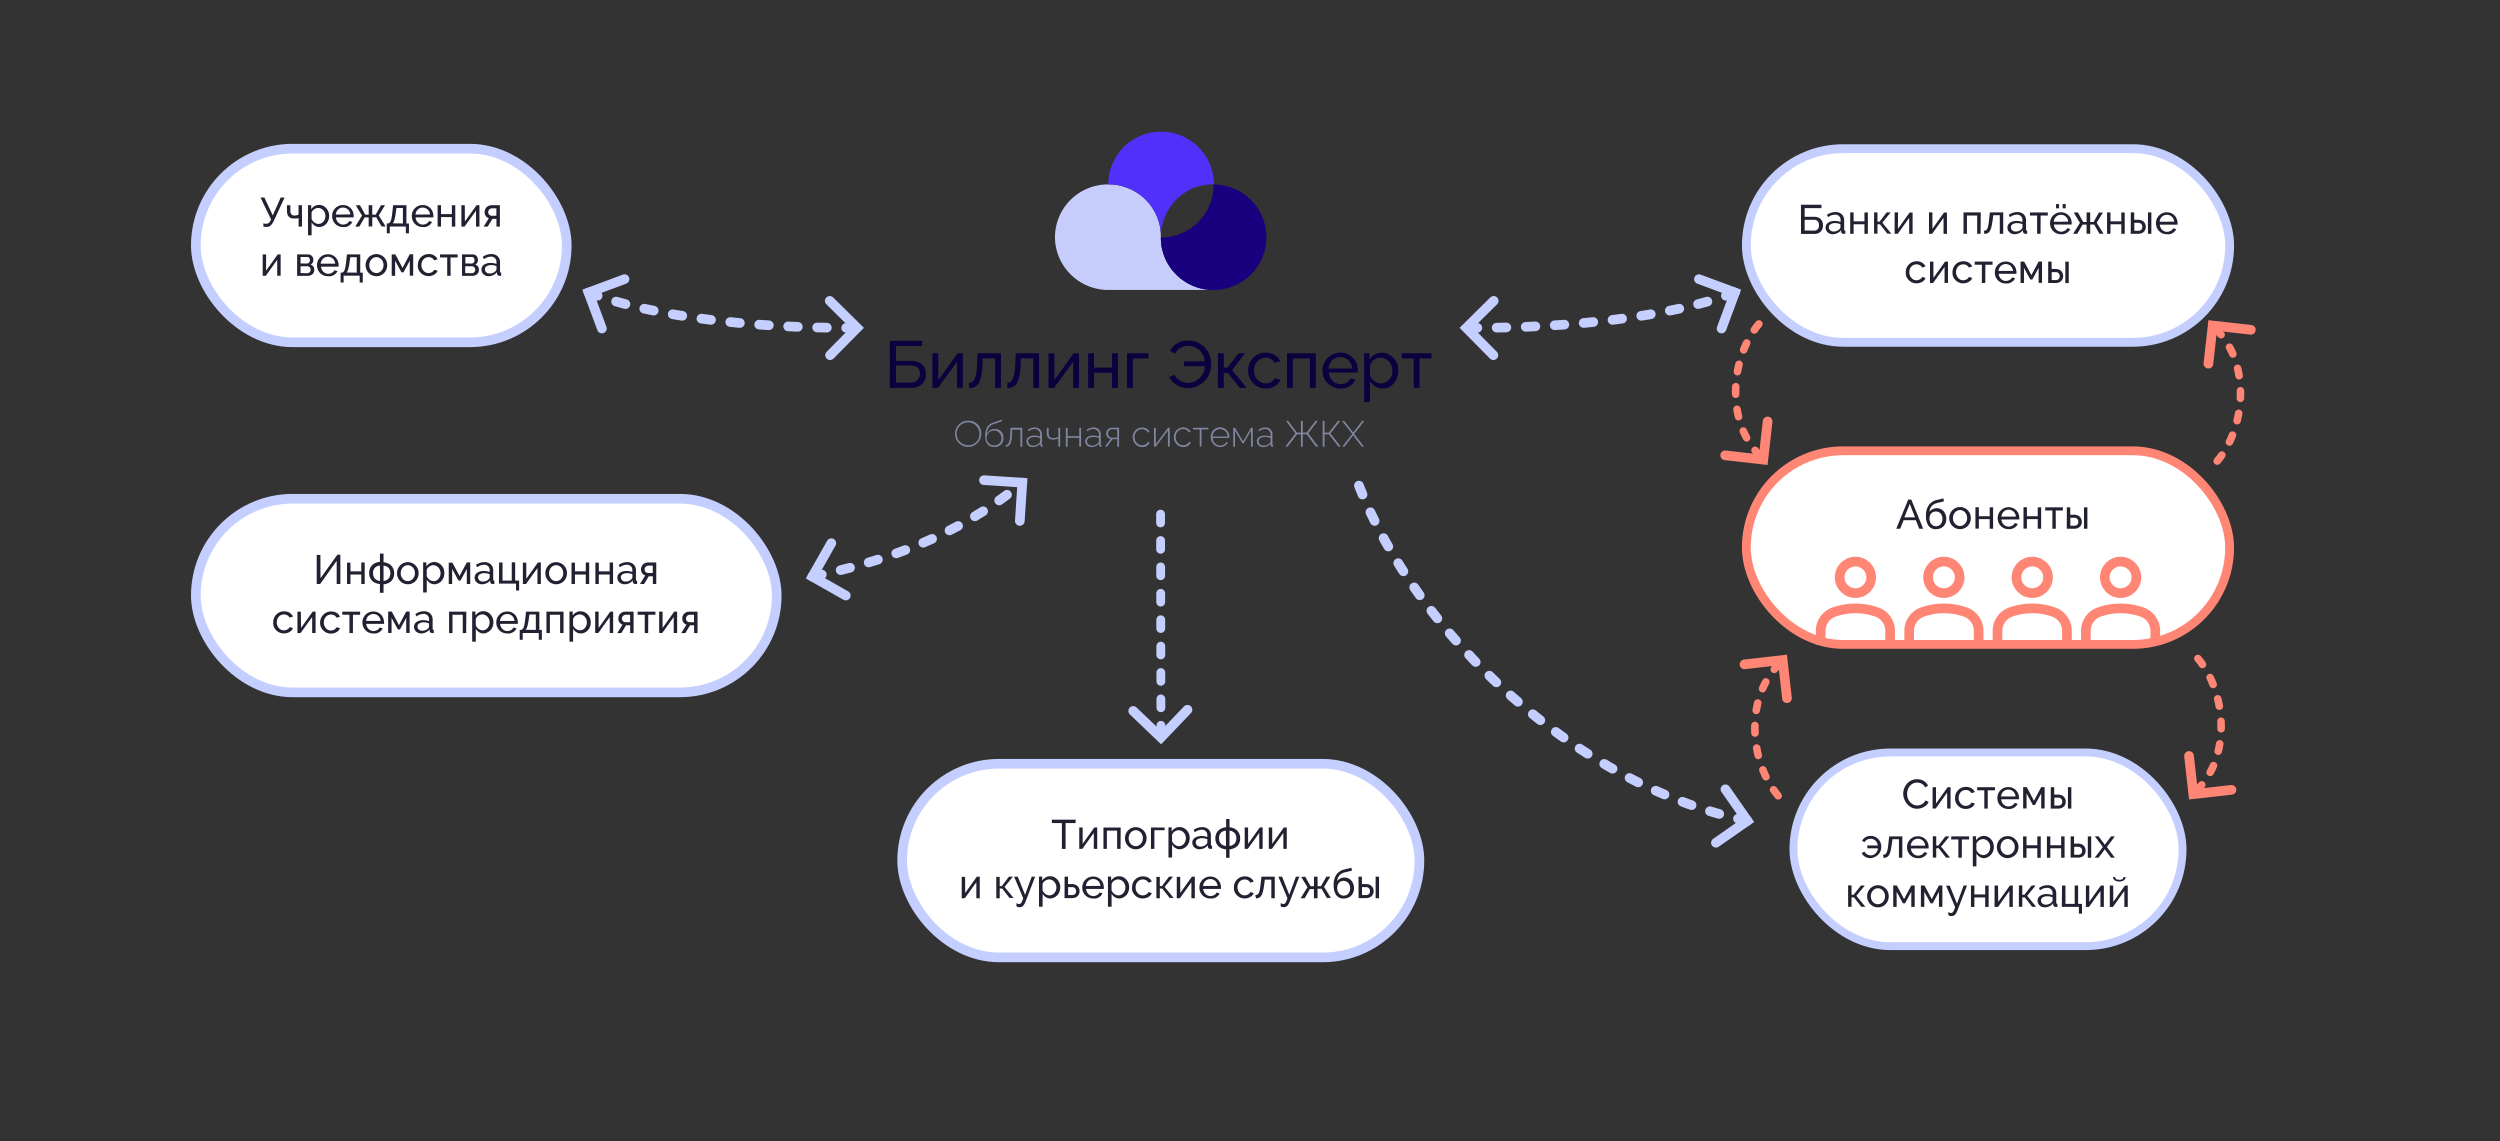 <?xml version="1.0" encoding="UTF-8"?> <svg xmlns="http://www.w3.org/2000/svg" id="Слой_1" data-name="Слой 1" viewBox="0 0 731.99 334.18"><rect x="0" y="0" width="731.99" height="334.18" fill="#333333" stroke="none"/> <defs> <style>.cls-1,.cls-3,.cls-4,.cls-5{fill:#fff;}.cls-1,.cls-10,.cls-3,.cls-4,.cls-8,.cls-9{stroke:#c5cfff;}.cls-1,.cls-10,.cls-11,.cls-12,.cls-3,.cls-4,.cls-5,.cls-6,.cls-7,.cls-8,.cls-9{stroke-miterlimit:10;}.cls-1{stroke-width:2.59px;}.cls-2{fill:#222132;}.cls-3{stroke-width:2.32px;}.cls-10,.cls-12,.cls-4,.cls-6,.cls-7,.cls-8{stroke-width:2.83px;}.cls-11,.cls-12,.cls-5,.cls-6,.cls-7{stroke:#ff8674;}.cls-5{stroke-width:2.59px;}.cls-10,.cls-11,.cls-12,.cls-6,.cls-7,.cls-8,.cls-9{fill:none;}.cls-6{fill-rule:evenodd;}.cls-10,.cls-11,.cls-12,.cls-8,.cls-9{stroke-linecap:round;}.cls-8{stroke-dasharray:2.83 5.67;}.cls-9{stroke-width:2.58px;stroke-dasharray:2.58 5.15;}.cls-11{stroke-width:2.21px;stroke-dasharray:2.21 4.43;}.cls-13{fill:#c6cdfc;}.cls-14{fill:#5130f9;}.cls-15{fill:#18007f;}.cls-16{fill:#0d003e;}.cls-17{fill:#8186a0;}</style> </defs> <title>Интеграция</title> <rect class="cls-1" x="511.33" y="43.53" width="141.5" height="56.69" rx="28.35" ry="28.35"></rect> <path class="cls-2" d="M527.31,59.94h6v1h-4.91v2.54h2.84a2.83,2.83,0,0,1,1,.16,2.33,2.33,0,0,1,.79.47,2.18,2.18,0,0,1,.54.79,3.07,3.07,0,0,1,0,2.17,2.21,2.21,0,0,1-.53.79,2.24,2.24,0,0,1-.79.47,2.88,2.88,0,0,1-1,.16h-3.92Zm3.92,7.58a1.29,1.29,0,0,0,1-.43,1.72,1.72,0,0,0,.36-1.15,1.73,1.73,0,0,0-.35-1.15,1.29,1.29,0,0,0-1-.43h-2.84v3.14Z"></path> <path class="cls-2" d="M536.62,68.58a2.26,2.26,0,0,1-.83-.15,2.07,2.07,0,0,1-.67-.41,2,2,0,0,1-.44-.62,1.83,1.83,0,0,1-.16-.77,1.62,1.62,0,0,1,.19-.79,1.79,1.79,0,0,1,.55-.61,2.81,2.81,0,0,1,.84-.4,3.72,3.72,0,0,1,1.06-.14,5.25,5.25,0,0,1,.92.08,4.27,4.27,0,0,1,.83.23v-.5a1.51,1.51,0,0,0-1.66-1.64,3.5,3.5,0,0,0-2,.73l-.35-.68a4.33,4.33,0,0,1,2.44-.82,2.67,2.67,0,0,1,1.93.66,2.45,2.45,0,0,1,.69,1.86v2.56c0,.25.11.38.34.38v.91l-.28,0h-.23a.67.67,0,0,1-.5-.19.77.77,0,0,1-.22-.45l0-.44a2.71,2.71,0,0,1-1.06.86A3.26,3.26,0,0,1,536.62,68.58Zm.28-.79a2.62,2.62,0,0,0,1-.21,1.73,1.73,0,0,0,.74-.56.67.67,0,0,0,.23-.47v-.92a4.35,4.35,0,0,0-1.6-.3,2.26,2.26,0,0,0-1.29.34,1,1,0,0,0-.5.88,1.18,1.18,0,0,0,.1.49,1.16,1.16,0,0,0,.29.4,1.37,1.37,0,0,0,.44.26A1.5,1.5,0,0,0,536.89,67.79Z"></path> <path class="cls-2" d="M542.73,64.8h3.17v-2.6h1v6.26h-1V65.67h-3.17v2.78h-1V62.19h1Z"></path> <path class="cls-2" d="M552.41,62.19h1.18l-2.46,3,2.63,3.22h-1.16l-2.15-2.75h-.73v2.75h-1V62.19h1v2.72h.61Z"></path> <path class="cls-2" d="M555.71,67l3.41-4.78H560v6.26h-1V63.78l-3.35,4.68h-.91V62.19h1Z"></path> <path class="cls-2" d="M565.8,67l3.41-4.78h.85v6.26h-1V63.78l-3.35,4.68h-.91V62.19h1Z"></path> <path class="cls-2" d="M579.91,68.46h-1V63.11h-3v5.35h-1V62.19h5.05Z"></path> <path class="cls-2" d="M580.84,67.59a1.56,1.56,0,0,0,.64-.19,1.13,1.13,0,0,0,.43-.54,4.79,4.79,0,0,0,.29-1.09q.12-.7.24-1.83l.19-1.75h3.9v6.26h-1V63h-1.9l-.18,1.36q-.17,1.22-.35,2a4.49,4.49,0,0,1-.46,1.25,1.65,1.65,0,0,1-.66.65,2.44,2.44,0,0,1-.94.23Z"></path> <path class="cls-2" d="M589.87,68.58a2.26,2.26,0,0,1-.83-.15,2.06,2.06,0,0,1-.67-.41,2,2,0,0,1-.44-.62,1.84,1.84,0,0,1-.16-.77,1.62,1.62,0,0,1,.19-.79,1.78,1.78,0,0,1,.55-.61,2.82,2.82,0,0,1,.84-.4,3.72,3.72,0,0,1,1.06-.14,5.26,5.26,0,0,1,.92.08,4.31,4.31,0,0,1,.83.23v-.5a1.51,1.51,0,0,0-1.66-1.64,3.51,3.51,0,0,0-2,.73l-.35-.68a4.33,4.33,0,0,1,2.44-.82,2.68,2.68,0,0,1,1.93.66,2.45,2.45,0,0,1,.69,1.86v2.56q0,.37.34.38v.91l-.28,0h-.23a.67.67,0,0,1-.5-.19.76.76,0,0,1-.22-.45l0-.44a2.71,2.71,0,0,1-1.06.86A3.27,3.27,0,0,1,589.87,68.58Zm.28-.79a2.62,2.62,0,0,0,1.05-.21,1.73,1.73,0,0,0,.74-.56.67.67,0,0,0,.23-.47v-.92a4.36,4.36,0,0,0-1.6-.3,2.26,2.26,0,0,0-1.29.34,1,1,0,0,0-.5.88,1.17,1.17,0,0,0,.39.89,1.37,1.37,0,0,0,.44.26A1.51,1.51,0,0,0,590.15,67.79Z"></path> <path class="cls-2" d="M597.46,68.46h-1V63.11h-2.1v-.91h5.23v.91h-2.1Z"></path> <path class="cls-2" d="M603.43,68.58a3.18,3.18,0,0,1-1.3-.26,3.07,3.07,0,0,1-1-.7,3.2,3.2,0,0,1-.65-1,3.38,3.38,0,0,1-.23-1.25,3.34,3.34,0,0,1,.23-1.25,3.17,3.17,0,0,1,.66-1,3.14,3.14,0,0,1,1-.7,3.19,3.19,0,0,1,1.3-.26,3.09,3.09,0,0,1,1.29.26,3.05,3.05,0,0,1,1,.7,3.09,3.09,0,0,1,.63,1,3.35,3.35,0,0,1,.22,1.21c0,.09,0,.17,0,.24a1.46,1.46,0,0,1,0,.17h-5.2a2.44,2.44,0,0,0,.22.85,2.17,2.17,0,0,0,.47.66,2.15,2.15,0,0,0,.65.43,2,2,0,0,0,.77.16,2.06,2.06,0,0,0,.56-.08,2.45,2.45,0,0,0,.52-.21,1.77,1.77,0,0,0,.43-.32,1.33,1.33,0,0,0,.28-.43l.91.25a2.32,2.32,0,0,1-.43.64,2.85,2.85,0,0,1-.62.5,3.23,3.23,0,0,1-.79.33A3.34,3.34,0,0,1,603.43,68.58Zm2.15-3.67a2.27,2.27,0,0,0-.22-.82,2.19,2.19,0,0,0-.47-.64,2.14,2.14,0,0,0-2.24-.41,2,2,0,0,0-.65.42,2.12,2.12,0,0,0-.46.64,2.35,2.35,0,0,0-.21.82ZM602,61V59.75h.89V61Zm1.94,0V59.75h.89V61Z"></path> <path class="cls-2" d="M608.39,62.19,609.95,65h1V62.19H612V65h1l1.56-2.78h1.16l-1.82,3,2,3.22h-1.18l-1.55-2.69H612v2.69h-1.06V65.77h-1.18l-1.55,2.69H607l2-3.22-1.82-3Z"></path> <path class="cls-2" d="M617.94,64.8h3.17v-2.6h1v6.26h-1V65.67h-3.17v2.78h-1V62.19h1Z"></path> <path class="cls-2" d="M623.89,62.19h1v2.16h1.19a2.58,2.58,0,0,1,.8.13,2,2,0,0,1,.7.38,2,2,0,0,1,.5.65,2.06,2.06,0,0,1,.19.92,2,2,0,0,1-.19.91,1.86,1.86,0,0,1-.5.63,2.06,2.06,0,0,1-.7.37,2.75,2.75,0,0,1-.8.12h-2.21Zm2.21,5.38a1.21,1.21,0,0,0,.83-.28,1.09,1.09,0,0,0,.32-.86,1.12,1.12,0,0,0-.34-.89,1.17,1.17,0,0,0-.8-.3h-1.19v2.33Zm2.81-5.38h1v6.26h-1Z"></path> <path class="cls-2" d="M634.44,68.58a3.18,3.18,0,0,1-1.3-.26,3.06,3.06,0,0,1-1-.7,3.2,3.2,0,0,1-.65-1,3.39,3.39,0,0,1-.23-1.25,3.34,3.34,0,0,1,.23-1.25,3.15,3.15,0,0,1,.66-1,3.12,3.12,0,0,1,1-.7,3.18,3.18,0,0,1,1.3-.26,3,3,0,0,1,2.91,2,3.37,3.37,0,0,1,.22,1.21c0,.09,0,.17,0,.24a1.3,1.3,0,0,1,0,.17h-5.2a2.41,2.41,0,0,0,.22.85,2.21,2.21,0,0,0,.47.66,2.16,2.16,0,0,0,.65.43,2,2,0,0,0,.77.16,2.05,2.05,0,0,0,.56-.08,2.46,2.46,0,0,0,.52-.21,1.79,1.79,0,0,0,.43-.32,1.33,1.33,0,0,0,.28-.43l.91.25a2.3,2.3,0,0,1-.43.64,2.8,2.8,0,0,1-.62.5,3.23,3.23,0,0,1-.79.33A3.34,3.34,0,0,1,634.44,68.58Zm2.15-3.67a2.25,2.25,0,0,0-.22-.82,2.21,2.21,0,0,0-.47-.64,2.15,2.15,0,0,0-2.24-.41,2,2,0,0,0-.65.42,2.14,2.14,0,0,0-.46.64,2.39,2.39,0,0,0-.21.82Z"></path> <path class="cls-2" d="M558,79.71a3.41,3.41,0,0,1,.23-1.25,3.07,3.07,0,0,1,.65-1,3.11,3.11,0,0,1,1-.7,3.17,3.17,0,0,1,1.3-.26,3,3,0,0,1,1.61.41,2.69,2.69,0,0,1,1,1.11l-1,.32a1.72,1.72,0,0,0-.67-.69,1.9,1.9,0,0,0-1-.25,2,2,0,0,0-1.48.66,2.39,2.39,0,0,0-.44.73,2.56,2.56,0,0,0-.16.92,2.52,2.52,0,0,0,.17.92,2.45,2.45,0,0,0,.45.75,2.05,2.05,0,0,0,.66.5,1.86,1.86,0,0,0,.81.18,2,2,0,0,0,.55-.08,2.09,2.09,0,0,0,.49-.21,1.87,1.87,0,0,0,.39-.31,1,1,0,0,0,.24-.38l1,.31a2.21,2.21,0,0,1-.4.64,2.5,2.5,0,0,1-.61.49,3.31,3.31,0,0,1-1.67.44,3.13,3.13,0,0,1-2.3-1,3.2,3.2,0,0,1-.65-1A3.38,3.38,0,0,1,558,79.71Z"></path> <path class="cls-2" d="M566.1,81.37l3.41-4.78h.85v6.26h-1V78.18L566,82.86h-.91V76.59h1Z"></path> <path class="cls-2" d="M571.68,79.71a3.41,3.41,0,0,1,.23-1.25,3.07,3.07,0,0,1,.65-1,3.11,3.11,0,0,1,1-.7,3.17,3.17,0,0,1,1.3-.26,3,3,0,0,1,1.61.41,2.69,2.69,0,0,1,1,1.11l-1,.32a1.72,1.72,0,0,0-.67-.69,1.9,1.9,0,0,0-1-.25,2,2,0,0,0-1.48.66,2.39,2.39,0,0,0-.44.73,2.56,2.56,0,0,0-.16.92,2.52,2.52,0,0,0,.17.92,2.45,2.45,0,0,0,.45.75,2.05,2.05,0,0,0,.66.5,1.86,1.86,0,0,0,.81.18,2,2,0,0,0,.55-.08,2.09,2.09,0,0,0,.49-.21,1.87,1.87,0,0,0,.39-.31,1,1,0,0,0,.24-.38l1,.31a2.21,2.21,0,0,1-.4.64,2.5,2.5,0,0,1-.61.49,3.31,3.31,0,0,1-1.67.44,3.13,3.13,0,0,1-2.3-1,3.2,3.2,0,0,1-.65-1A3.38,3.38,0,0,1,571.68,79.71Z"></path> <path class="cls-2" d="M581.28,82.86h-1V77.51h-2.1v-.91h5.23v.91h-2.1Z"></path> <path class="cls-2" d="M587.26,83a3.18,3.18,0,0,1-1.3-.26,3.07,3.07,0,0,1-1-.7,3.2,3.2,0,0,1-.65-1,3.38,3.38,0,0,1-.23-1.25,3.34,3.34,0,0,1,.23-1.25,3.17,3.17,0,0,1,.66-1,3.14,3.14,0,0,1,1-.7,3.19,3.19,0,0,1,1.3-.26,3.09,3.09,0,0,1,1.29.26,3.05,3.05,0,0,1,1,.7,3.09,3.09,0,0,1,.63,1,3.35,3.35,0,0,1,.22,1.21c0,.09,0,.17,0,.24a1.46,1.46,0,0,1,0,.17h-5.2a2.44,2.44,0,0,0,.22.85,2.17,2.17,0,0,0,.47.66,2.15,2.15,0,0,0,.65.43,2,2,0,0,0,.77.16,2.06,2.06,0,0,0,.56-.08,2.45,2.45,0,0,0,.52-.21,1.77,1.77,0,0,0,.43-.32,1.33,1.33,0,0,0,.28-.43l.91.25a2.32,2.32,0,0,1-.43.64,2.85,2.85,0,0,1-.62.5,3.23,3.23,0,0,1-.79.33A3.34,3.34,0,0,1,587.26,83Zm2.15-3.67a2.27,2.27,0,0,0-.22-.82,2.19,2.19,0,0,0-.47-.64,2.14,2.14,0,0,0-2.24-.41,2,2,0,0,0-.65.42,2.12,2.12,0,0,0-.46.64,2.35,2.35,0,0,0-.21.82Z"></path> <path class="cls-2" d="M594.78,80.57l2.12-4h1v6.26h-1V78.44l-1.84,3.4h-.6l-1.85-3.4v4.42h-1V76.59h1.06Z"></path> <path class="cls-2" d="M599.7,76.59h1v2.16h1.19a2.58,2.58,0,0,1,.8.13,2,2,0,0,1,.7.38,2,2,0,0,1,.5.65,2.06,2.06,0,0,1,.19.92,2,2,0,0,1-.19.91,1.86,1.86,0,0,1-.5.63,2.06,2.06,0,0,1-.7.37,2.75,2.75,0,0,1-.8.12H599.7ZM601.91,82a1.21,1.21,0,0,0,.83-.28,1.09,1.09,0,0,0,.32-.86,1.12,1.12,0,0,0-.34-.89,1.17,1.17,0,0,0-.8-.3h-1.19V82Zm2.81-5.38h1v6.26h-1Z"></path> <rect class="cls-3" x="525.12" y="220.33" width="113.92" height="56.69" rx="28.35" ry="28.35"></rect> <path class="cls-2" d="M557.25,232.43a4.56,4.56,0,0,1,.27-1.53,4.27,4.27,0,0,1,.79-1.37,4,4,0,0,1,1.28-1,3.84,3.84,0,0,1,1.72-.37,3.58,3.58,0,0,1,2,.52,3.21,3.21,0,0,1,1.21,1.34l-.85.55a2.48,2.48,0,0,0-.46-.68,2.37,2.37,0,0,0-.59-.44,2.54,2.54,0,0,0-.65-.24,3.15,3.15,0,0,0-.66-.07,2.6,2.6,0,0,0-1.25.29,2.89,2.89,0,0,0-.92.77,3.33,3.33,0,0,0-.56,1.07,4,4,0,0,0-.19,1.19,3.67,3.67,0,0,0,.22,1.28,3.51,3.51,0,0,0,.62,1.07,3,3,0,0,0,.94.74,2.54,2.54,0,0,0,1.18.28,3,3,0,0,0,.69-.08,2.54,2.54,0,0,0,.68-.27,2.89,2.89,0,0,0,.61-.47,2.28,2.28,0,0,0,.46-.68l.9.49a2.65,2.65,0,0,1-.57.85,3.61,3.61,0,0,1-.83.62,4.23,4.23,0,0,1-1,.38,4.06,4.06,0,0,1-1,.13,3.41,3.41,0,0,1-1.61-.38,4.29,4.29,0,0,1-1.27-1,4.58,4.58,0,0,1-.83-1.4A4.53,4.53,0,0,1,557.25,232.43Z"></path> <path class="cls-2" d="M566.86,235.26l3.41-4.78h.85v6.26h-1v-4.68l-3.35,4.68h-.91v-6.26h1Z"></path> <path class="cls-2" d="M572.44,233.61a3.41,3.41,0,0,1,.23-1.25,3.07,3.07,0,0,1,.65-1,3.11,3.11,0,0,1,1-.7,3.17,3.17,0,0,1,1.3-.26,3,3,0,0,1,1.61.41,2.69,2.69,0,0,1,1,1.11l-1,.32a1.72,1.72,0,0,0-.67-.69,1.9,1.9,0,0,0-1-.25,2,2,0,0,0-1.48.66,2.39,2.39,0,0,0-.44.73,2.56,2.56,0,0,0-.16.92,2.52,2.52,0,0,0,.17.92,2.45,2.45,0,0,0,.45.75,2.05,2.05,0,0,0,.66.5,1.86,1.86,0,0,0,.81.18,2,2,0,0,0,.55-.08,2.09,2.09,0,0,0,.49-.21,1.87,1.87,0,0,0,.39-.31,1,1,0,0,0,.24-.38l1,.31a2.21,2.21,0,0,1-.4.64,2.5,2.5,0,0,1-.61.49,3.31,3.31,0,0,1-1.67.44,3.13,3.13,0,0,1-2.3-1,3.2,3.2,0,0,1-.65-1A3.38,3.38,0,0,1,572.44,233.61Z"></path> <path class="cls-2" d="M582,236.75h-1V231.4h-2.1v-.91h5.23v.91H582Z"></path> <path class="cls-2" d="M588,236.87a3.18,3.18,0,0,1-1.3-.26,3.07,3.07,0,0,1-1-.7,3.2,3.2,0,0,1-.65-1,3.38,3.38,0,0,1-.23-1.25,3.34,3.34,0,0,1,.23-1.25,3.17,3.17,0,0,1,.66-1,3.14,3.14,0,0,1,1-.7,3.19,3.19,0,0,1,1.3-.26,3.09,3.09,0,0,1,1.29.26,3.05,3.05,0,0,1,1,.7,3.09,3.09,0,0,1,.63,1,3.35,3.35,0,0,1,.22,1.21c0,.09,0,.17,0,.24a1.46,1.46,0,0,1,0,.17h-5.2a2.44,2.44,0,0,0,.22.85,2.17,2.17,0,0,0,.47.66,2.15,2.15,0,0,0,.65.43,2,2,0,0,0,.77.16,2.06,2.06,0,0,0,.56-.08,2.45,2.45,0,0,0,.52-.21,1.77,1.77,0,0,0,.43-.32,1.33,1.33,0,0,0,.28-.43l.91.25a2.32,2.32,0,0,1-.43.64,2.85,2.85,0,0,1-.62.5,3.23,3.23,0,0,1-.79.33A3.34,3.34,0,0,1,588,236.87Zm2.15-3.67a2.27,2.27,0,0,0-.22-.82,2.19,2.19,0,0,0-.47-.64,2.14,2.14,0,0,0-2.24-.41,2,2,0,0,0-.65.42,2.12,2.12,0,0,0-.46.64,2.35,2.35,0,0,0-.21.82Z"></path> <path class="cls-2" d="M595.54,234.46l2.12-4h1v6.26h-1v-4.42l-1.84,3.4h-.6l-1.85-3.4v4.42h-1v-6.26h1.06Z"></path> <path class="cls-2" d="M600.46,230.49h1v2.16h1.19a2.58,2.58,0,0,1,.8.13,2,2,0,0,1,.7.38,2,2,0,0,1,.5.65,2.06,2.06,0,0,1,.19.92,2,2,0,0,1-.19.91,1.86,1.86,0,0,1-.5.63,2.06,2.06,0,0,1-.7.37,2.75,2.75,0,0,1-.8.12h-2.21Zm2.21,5.38a1.21,1.21,0,0,0,.83-.28,1.09,1.09,0,0,0,.32-.86,1.12,1.12,0,0,0-.34-.89,1.17,1.17,0,0,0-.8-.3H601.5v2.33Zm2.81-5.38h1v6.26h-1Z"></path> <path class="cls-2" d="M547.71,251.26a3.2,3.2,0,0,1-1.6-.4,2.24,2.24,0,0,1-1-1.13l.8-.37a1.79,1.79,0,0,0,.34.47,1.93,1.93,0,0,0,.45.34,2.38,2.38,0,0,0,.52.2,2.13,2.13,0,0,0,.54.07,2,2,0,0,0,.75-.14,2,2,0,0,0,.64-.41,2.29,2.29,0,0,0,.47-.65,2.48,2.48,0,0,0,.23-.85h-3.12v-.84h3.1a2.91,2.91,0,0,0-.25-.77,2.22,2.22,0,0,0-.44-.62,2,2,0,0,0-.62-.41,2,2,0,0,0-.79-.15,2.42,2.42,0,0,0-.5.05,2.07,2.07,0,0,0-.5.17,2,2,0,0,0-.45.31,1.91,1.91,0,0,0-.37.47l-.7-.42a2.7,2.7,0,0,1,2.5-1.42A3.12,3.12,0,0,1,549,245a3,3,0,0,1,1,.73,3.22,3.22,0,0,1,.62,1,3.51,3.51,0,0,1,0,2.42,3.18,3.18,0,0,1-.62,1,3,3,0,0,1-1,.72A3.15,3.15,0,0,1,547.71,251.26Z"></path> <path class="cls-2" d="M551.35,250.29a1.56,1.56,0,0,0,.64-.19,1.13,1.13,0,0,0,.43-.54,4.73,4.73,0,0,0,.29-1.09q.12-.7.24-1.83l.19-1.75H557v6.26h-1v-5.44h-1.9l-.18,1.36q-.17,1.22-.35,2a4.49,4.49,0,0,1-.46,1.25,1.65,1.65,0,0,1-.66.65,2.44,2.44,0,0,1-.94.23Z"></path> <path class="cls-2" d="M561.55,251.27a3.18,3.18,0,0,1-1.3-.26,3.07,3.07,0,0,1-1-.7,3.2,3.2,0,0,1-.65-1,3.38,3.38,0,0,1-.23-1.25,3.34,3.34,0,0,1,.23-1.25,3.17,3.17,0,0,1,.66-1,3.14,3.14,0,0,1,1-.7,3.19,3.19,0,0,1,1.3-.26,3.09,3.09,0,0,1,1.29.26,3.05,3.05,0,0,1,1,.7,3.09,3.09,0,0,1,.63,1,3.35,3.35,0,0,1,.22,1.21c0,.09,0,.17,0,.24a1.46,1.46,0,0,1,0,.17h-5.2a2.44,2.44,0,0,0,.22.85,2.17,2.17,0,0,0,.47.66,2.15,2.15,0,0,0,.65.43,2,2,0,0,0,.77.16,2.06,2.06,0,0,0,.56-.08,2.45,2.45,0,0,0,.52-.21,1.77,1.77,0,0,0,.43-.32,1.33,1.33,0,0,0,.28-.43l.91.25a2.32,2.32,0,0,1-.43.64,2.85,2.85,0,0,1-.62.5,3.23,3.23,0,0,1-.79.33A3.34,3.34,0,0,1,561.55,251.27Zm2.15-3.67a2.27,2.27,0,0,0-.22-.82,2.19,2.19,0,0,0-.47-.64,2.14,2.14,0,0,0-2.24-.41,2,2,0,0,0-.65.42,2.12,2.12,0,0,0-.46.64,2.35,2.35,0,0,0-.21.82Z"></path> <path class="cls-2" d="M569.62,244.89h1.18l-2.46,3,2.63,3.22H569.8l-2.15-2.75h-.73v2.75h-1v-6.26h1v2.72h.61Z"></path> <path class="cls-2" d="M574.4,251.15h-1V245.8h-2.1v-.91h5.23v.91h-2.1Z"></path> <path class="cls-2" d="M581,251.27a2.47,2.47,0,0,1-1.37-.38,2.91,2.91,0,0,1-.94-1v3.79h-1.06v-8.82h.94v1.18a2.91,2.91,0,0,1,1-.93,2.52,2.52,0,0,1,1.31-.35A2.67,2.67,0,0,1,582,245a3,3,0,0,1,.94.71,3.35,3.35,0,0,1,.62,1,3.45,3.45,0,0,1,.22,1.22,3.88,3.88,0,0,1-.2,1.27,3.16,3.16,0,0,1-.58,1,2.79,2.79,0,0,1-.89.7A2.51,2.51,0,0,1,581,251.27Zm-.32-.91a1.79,1.79,0,0,0,.85-.2,2.07,2.07,0,0,0,.65-.53,2.42,2.42,0,0,0,.41-.75,2.65,2.65,0,0,0,.14-.86,2.46,2.46,0,0,0-.62-1.64,2.16,2.16,0,0,0-.68-.5,1.94,1.94,0,0,0-.85-.19,1.71,1.71,0,0,0-.59.11,2.62,2.62,0,0,0-.58.3,2,2,0,0,0-.47.44,1.35,1.35,0,0,0-.26.55v1.79a2.73,2.73,0,0,0,.34.58,2.36,2.36,0,0,0,.47.47,2.32,2.32,0,0,0,.56.31A1.75,1.75,0,0,0,580.67,250.36Z"></path> <path class="cls-2" d="M587.84,251.27a3.07,3.07,0,0,1-2.29-1,3.16,3.16,0,0,1-.64-1,3.38,3.38,0,0,1-.23-1.24,3.34,3.34,0,0,1,.23-1.25,3.27,3.27,0,0,1,.65-1,3.1,3.1,0,0,1,1-.71,3.06,3.06,0,0,1,1.28-.26,3.1,3.1,0,0,1,2.29,1,3.27,3.27,0,0,1,.65,1A3.34,3.34,0,0,1,591,248a3.38,3.38,0,0,1-.23,1.24,3.11,3.11,0,0,1-.65,1,3.16,3.16,0,0,1-1,.71A3.09,3.09,0,0,1,587.84,251.27ZM585.76,248a2.51,2.51,0,0,0,.16.91,2.33,2.33,0,0,0,.44.73,2.08,2.08,0,0,0,.66.49,1.91,1.91,0,0,0,1.62,0,2.11,2.11,0,0,0,.67-.5,2.33,2.33,0,0,0,.45-.74,2.55,2.55,0,0,0,.16-.92,2.52,2.52,0,0,0-.16-.91,2.34,2.34,0,0,0-.45-.74,2.12,2.12,0,0,0-.67-.5,1.86,1.86,0,0,0-.81-.18,1.81,1.81,0,0,0-.81.19,2.13,2.13,0,0,0-.66.5,2.39,2.39,0,0,0-.44.74A2.55,2.55,0,0,0,585.76,248Z"></path> <path class="cls-2" d="M593.35,247.49h3.17v-2.6h1v6.26h-1v-2.78h-3.17v2.78h-1v-6.26h1Z"></path> <path class="cls-2" d="M600.33,247.49h3.17v-2.6h1v6.26h-1v-2.78h-3.17v2.78h-1v-6.26h1Z"></path> <path class="cls-2" d="M606.28,244.89h1V247h1.19a2.59,2.59,0,0,1,.8.13,2,2,0,0,1,.7.38,2,2,0,0,1,.5.65,2.06,2.06,0,0,1,.19.92,2,2,0,0,1-.19.91,1.86,1.86,0,0,1-.5.63,2,2,0,0,1-.7.37,2.76,2.76,0,0,1-.8.12h-2.21Zm2.21,5.38a1.21,1.21,0,0,0,.83-.28,1.09,1.09,0,0,0,.32-.86,1.12,1.12,0,0,0-.34-.89,1.17,1.17,0,0,0-.8-.3h-1.19v2.33Zm2.81-5.38h1v6.26h-1Z"></path> <path class="cls-2" d="M614.47,244.89l1.72,2.3.1.19.11-.19,1.7-2.3h1.12L616.87,248l2.35,3.12H618.1l-1.72-2.29-.11-.18-.1.18-1.72,2.29h-1.12L615.7,248l-2.34-3.14Z"></path> <path class="cls-2" d="M544.87,259.29H546l-2.46,3,2.63,3.22H545l-2.15-2.75h-.73v2.75h-1v-6.26h1V262h.61Z"></path> <path class="cls-2" d="M549.85,265.67a3.07,3.07,0,0,1-2.29-1,3.2,3.2,0,0,1-.64-1,3.38,3.38,0,0,1-.23-1.24,3.34,3.34,0,0,1,.23-1.25,3.27,3.27,0,0,1,.65-1,3.14,3.14,0,0,1,4.56,0,3.27,3.27,0,0,1,.65,1,3.34,3.34,0,0,1,.23,1.25,3.4,3.4,0,0,1-.23,1.24,3.12,3.12,0,0,1-1.65,1.74A3.09,3.09,0,0,1,549.85,265.67Zm-2.08-3.23a2.52,2.52,0,0,0,.16.91,2.35,2.35,0,0,0,.44.73,2.09,2.09,0,0,0,.66.49,1.92,1.92,0,0,0,1.62,0,2.13,2.13,0,0,0,.67-.5,2.35,2.35,0,0,0,.45-.74,2.57,2.57,0,0,0,.16-.92,2.54,2.54,0,0,0-.16-.91,2.36,2.36,0,0,0-.45-.74,2.13,2.13,0,0,0-.67-.5,1.86,1.86,0,0,0-.81-.18,1.81,1.81,0,0,0-.81.19,2.13,2.13,0,0,0-.66.5,2.4,2.4,0,0,0-.44.74A2.57,2.57,0,0,0,547.77,262.44Z"></path> <path class="cls-2" d="M557.5,263.26l2.12-4h1v6.26h-1v-4.42l-1.84,3.4h-.6l-1.85-3.4v4.42h-1v-6.26h1.06Z"></path> <path class="cls-2" d="M565.6,263.26l2.12-4h1v6.26h-1v-4.42l-1.84,3.4h-.6l-1.85-3.4v4.42h-1v-6.26h1.06Z"></path> <path class="cls-2" d="M570.49,267a1.26,1.26,0,0,0,.4.25,1.2,1.2,0,0,0,.41.07.76.76,0,0,0,.59-.38,4.73,4.73,0,0,0,.55-1.37l-2.65-6.26h1.09L573,264.6l1.94-5.32h1l-2.74,7.13a6.8,6.8,0,0,1-.4.88,2.37,2.37,0,0,1-.42.56,1.28,1.28,0,0,1-.47.29,1.75,1.75,0,0,1-.55.08,1.6,1.6,0,0,1-.52-.07.93.93,0,0,1-.38-.25Z"></path> <path class="cls-2" d="M578.09,261.89h3.17v-2.6h1v6.26h-1v-2.78h-3.17v2.78h-1v-6.26h1Z"></path> <path class="cls-2" d="M585.08,264.06l3.41-4.78h.85v6.26h-1v-4.68L585,265.55H584v-6.26h1Z"></path> <path class="cls-2" d="M594.83,259.29H596l-2.46,3,2.63,3.22H595l-2.15-2.75h-.73v2.75h-1v-6.26h1V262h.61Z"></path> <path class="cls-2" d="M598.69,265.67a2.24,2.24,0,0,1-.83-.15,2,2,0,0,1-.67-.41,2,2,0,0,1-.44-.62,1.85,1.85,0,0,1-.16-.77,1.62,1.62,0,0,1,.19-.79,1.79,1.79,0,0,1,.55-.61,2.83,2.83,0,0,1,.84-.4,3.71,3.71,0,0,1,1.06-.14,5.17,5.17,0,0,1,.92.08,4.28,4.28,0,0,1,.83.23v-.5a1.51,1.51,0,0,0-1.66-1.64,3.51,3.51,0,0,0-2,.73L597,260a4.33,4.33,0,0,1,2.44-.82,2.68,2.68,0,0,1,1.93.66,2.45,2.45,0,0,1,.69,1.86v2.56q0,.37.34.38v.91l-.28,0h-.23a.67.67,0,0,1-.5-.19.76.76,0,0,1-.22-.45l0-.44a2.72,2.72,0,0,1-1.06.86A3.28,3.28,0,0,1,598.69,265.67Zm.28-.79a2.63,2.63,0,0,0,1.05-.21,1.73,1.73,0,0,0,.74-.56.66.66,0,0,0,.23-.47v-.92a4.37,4.37,0,0,0-1.6-.3,2.26,2.26,0,0,0-1.29.34,1,1,0,0,0-.5.88,1.17,1.17,0,0,0,.39.89,1.38,1.38,0,0,0,.44.26A1.52,1.52,0,0,0,599,264.88Z"></path> <path class="cls-2" d="M603.76,259.29h1v5.35h2.7v-5.35h1v5.35h1.14v2.88h-.91v-2h-5Z"></path> <path class="cls-2" d="M611.72,264.06l3.41-4.78H616v6.26h-1v-4.68l-3.35,4.68h-.91v-6.26h1Z"></path> <path class="cls-2" d="M618.77,264.06l3.41-4.78H623v6.26h-1v-4.68l-3.35,4.68h-.91v-6.26h1Zm3.59-7.27a1.24,1.24,0,0,1-.54,1,2.71,2.71,0,0,1-2.59,0,1.24,1.24,0,0,1-.54-1h.64a.7.7,0,0,0,.34.65,2.35,2.35,0,0,0,1.72,0,.7.7,0,0,0,.34-.65Z"></path> <rect class="cls-4" x="57.34" y="146.03" width="170.08" height="56.69" rx="28.35" ry="28.35"></rect> <path class="cls-2" d="M93.84,169.31l4.93-6.88h.89V171H98.58V164.2L93.73,171h-1v-8.52h1.08Z"></path> <path class="cls-2" d="M102.61,167.29h3.17v-2.6h1V171h-1v-2.78h-3.17V171h-1v-6.26h1Z"></path> <path class="cls-2" d="M112.3,164.62a3.92,3.92,0,0,1,1.3.34,3.15,3.15,0,0,1,1,.7,3,3,0,0,1,.61,1,3.44,3.44,0,0,1,.21,1.22,3.39,3.39,0,0,1-.21,1.21,2.84,2.84,0,0,1-.61,1,3.08,3.08,0,0,1-1,.67,4.1,4.1,0,0,1-1.3.33v2.47h-1.06V171a4.28,4.28,0,0,1-1.33-.33,3.12,3.12,0,0,1-1-.67,2.79,2.79,0,0,1-.61-1,3.42,3.42,0,0,1-.21-1.22,3.5,3.5,0,0,1,.21-1.24,2.9,2.9,0,0,1,.61-1,3.1,3.1,0,0,1,1-.69,4.18,4.18,0,0,1,1.33-.34v-2.41h1.06Zm-1.06,1a2,2,0,0,0-2,2.21,2.27,2.27,0,0,0,.52,1.58,2.35,2.35,0,0,0,1.52.69Zm1.06,4.48a2.33,2.33,0,0,0,1.48-.7,2.26,2.26,0,0,0,.51-1.57,2.2,2.2,0,0,0-.5-1.53,2.3,2.3,0,0,0-1.49-.68Z"></path> <path class="cls-2" d="M119.41,171.07a3.07,3.07,0,0,1-2.29-1,3.2,3.2,0,0,1-.64-1,3.38,3.38,0,0,1-.23-1.24,3.34,3.34,0,0,1,.23-1.25,3.27,3.27,0,0,1,.65-1,3.14,3.14,0,0,1,4.56,0,3.27,3.27,0,0,1,.65,1,3.34,3.34,0,0,1,.23,1.25,3.4,3.4,0,0,1-.23,1.24,3.12,3.12,0,0,1-1.65,1.74A3.09,3.09,0,0,1,119.41,171.07Zm-2.08-3.23a2.53,2.53,0,0,0,.16.91,2.35,2.35,0,0,0,.44.73,2.09,2.09,0,0,0,.66.49,1.91,1.91,0,0,0,1.62,0,2.12,2.12,0,0,0,.67-.5,2.34,2.34,0,0,0,.45-.74,2.57,2.57,0,0,0,.16-.92,2.54,2.54,0,0,0-.16-.91,2.36,2.36,0,0,0-.45-.74,2.13,2.13,0,0,0-.67-.5,1.86,1.86,0,0,0-.81-.18,1.81,1.81,0,0,0-.81.19,2.13,2.13,0,0,0-.66.5,2.4,2.4,0,0,0-.44.74A2.57,2.57,0,0,0,117.33,167.84Z"></path> <path class="cls-2" d="M127.26,171.07a2.47,2.47,0,0,1-1.37-.38,2.91,2.91,0,0,1-.94-1v3.79h-1.06v-8.82h.94v1.18a2.91,2.91,0,0,1,1-.93,2.52,2.52,0,0,1,1.31-.35,2.67,2.67,0,0,1,1.19.26,3,3,0,0,1,.94.71,3.35,3.35,0,0,1,.62,1,3.45,3.45,0,0,1,.22,1.22,3.88,3.88,0,0,1-.2,1.27,3.16,3.16,0,0,1-.58,1,2.79,2.79,0,0,1-.89.7A2.51,2.51,0,0,1,127.26,171.07Zm-.32-.91a1.79,1.79,0,0,0,.85-.2,2.07,2.07,0,0,0,.65-.53,2.42,2.42,0,0,0,.41-.75,2.65,2.65,0,0,0,.14-.86,2.46,2.46,0,0,0-.62-1.64,2.16,2.16,0,0,0-.68-.5,1.94,1.94,0,0,0-.85-.19,1.71,1.71,0,0,0-.59.11,2.62,2.62,0,0,0-.58.3,2,2,0,0,0-.47.44,1.35,1.35,0,0,0-.26.55v1.79a2.73,2.73,0,0,0,.34.58,2.36,2.36,0,0,0,.47.47,2.32,2.32,0,0,0,.56.31A1.75,1.75,0,0,0,126.93,170.16Z"></path> <path class="cls-2" d="M134.56,168.66l2.12-4h1V171h-1v-4.42l-1.84,3.4h-.6l-1.85-3.4V171h-1v-6.26h1.06Z"></path> <path class="cls-2" d="M141.07,171.07a2.26,2.26,0,0,1-.83-.15,2.06,2.06,0,0,1-.67-.41,2,2,0,0,1-.44-.62,1.84,1.84,0,0,1-.16-.77,1.62,1.62,0,0,1,.19-.79,1.78,1.78,0,0,1,.55-.61,2.82,2.82,0,0,1,.84-.4,3.72,3.72,0,0,1,1.06-.14,5.26,5.26,0,0,1,.92.08,4.31,4.31,0,0,1,.83.23V167a1.51,1.51,0,0,0-1.66-1.64,3.51,3.51,0,0,0-2,.73l-.35-.68a4.33,4.33,0,0,1,2.44-.82,2.68,2.68,0,0,1,1.93.66,2.45,2.45,0,0,1,.69,1.86v2.56q0,.37.34.38V171l-.28,0h-.23a.67.67,0,0,1-.5-.19.76.76,0,0,1-.22-.45l0-.44a2.71,2.71,0,0,1-1.06.86A3.27,3.27,0,0,1,141.07,171.07Zm.28-.79a2.62,2.62,0,0,0,1.05-.21,1.73,1.73,0,0,0,.74-.56.67.67,0,0,0,.23-.47v-.92a4.36,4.36,0,0,0-1.6-.3,2.26,2.26,0,0,0-1.29.34,1,1,0,0,0-.5.88,1.17,1.17,0,0,0,.39.89,1.37,1.37,0,0,0,.44.26A1.51,1.51,0,0,0,141.34,170.28Z"></path> <path class="cls-2" d="M146.14,164.69h1V170h2.7v-5.35h1V170H152v2.88h-.91v-2h-5Z"></path> <path class="cls-2" d="M154.1,169.46l3.41-4.78h.85V171h-1v-4.68L154,171h-.91v-6.26h1Z"></path> <path class="cls-2" d="M162.84,171.07a3.07,3.07,0,0,1-2.29-1,3.2,3.2,0,0,1-.64-1,3.38,3.38,0,0,1-.23-1.24,3.34,3.34,0,0,1,.23-1.25,3.27,3.27,0,0,1,.65-1,3.14,3.14,0,0,1,4.56,0,3.27,3.27,0,0,1,.65,1,3.34,3.34,0,0,1,.23,1.25,3.4,3.4,0,0,1-.23,1.24,3.12,3.12,0,0,1-1.65,1.74A3.09,3.09,0,0,1,162.84,171.07Zm-2.08-3.23a2.53,2.53,0,0,0,.16.91,2.35,2.35,0,0,0,.44.73,2.09,2.09,0,0,0,.66.49,1.91,1.91,0,0,0,1.62,0,2.12,2.12,0,0,0,.67-.5,2.34,2.34,0,0,0,.45-.74,2.57,2.57,0,0,0,.16-.92,2.54,2.54,0,0,0-.16-.91,2.36,2.36,0,0,0-.45-.74,2.13,2.13,0,0,0-.67-.5,1.86,1.86,0,0,0-.81-.18,1.81,1.81,0,0,0-.81.19,2.13,2.13,0,0,0-.66.5,2.4,2.4,0,0,0-.44.74A2.57,2.57,0,0,0,160.76,167.84Z"></path> <path class="cls-2" d="M168.34,167.29h3.17v-2.6h1V171h-1v-2.78h-3.17V171h-1v-6.26h1Z"></path> <path class="cls-2" d="M175.33,167.29h3.17v-2.6h1V171h-1v-2.78h-3.17V171h-1v-6.26h1Z"></path> <path class="cls-2" d="M182.86,171.07a2.26,2.26,0,0,1-.83-.15,2.06,2.06,0,0,1-.67-.41,2,2,0,0,1-.44-.62,1.84,1.84,0,0,1-.16-.77,1.62,1.62,0,0,1,.19-.79,1.78,1.78,0,0,1,.55-.61,2.82,2.82,0,0,1,.84-.4,3.72,3.72,0,0,1,1.06-.14,5.26,5.26,0,0,1,.92.08,4.31,4.31,0,0,1,.83.23V167a1.51,1.51,0,0,0-1.66-1.64,3.51,3.51,0,0,0-2,.73l-.35-.68a4.33,4.33,0,0,1,2.44-.82,2.68,2.68,0,0,1,1.93.66,2.45,2.45,0,0,1,.69,1.86v2.56q0,.37.34.38V171l-.28,0H186a.67.67,0,0,1-.5-.19.76.76,0,0,1-.22-.45l0-.44a2.71,2.71,0,0,1-1.06.86A3.27,3.27,0,0,1,182.86,171.07Zm.28-.79a2.62,2.62,0,0,0,1.05-.21,1.73,1.73,0,0,0,.74-.56.67.67,0,0,0,.23-.47v-.92a4.36,4.36,0,0,0-1.6-.3,2.26,2.26,0,0,0-1.29.34,1,1,0,0,0-.5.88,1.17,1.17,0,0,0,.39.89,1.37,1.37,0,0,0,.44.26A1.51,1.51,0,0,0,183.14,170.28Z"></path> <path class="cls-2" d="M188.92,168.5a1.93,1.93,0,0,1-.88-.64,1.84,1.84,0,0,1-.35-1.16,2,2,0,0,1,.16-.82,1.91,1.91,0,0,1,.45-.64,2,2,0,0,1,.67-.41,2.38,2.38,0,0,1,.84-.14h2.34V171h-1v-2.27h-1.19L188.58,171h-1.2Zm2.21-.73V165.6h-1.25a1.21,1.21,0,0,0-.41.07,1.08,1.08,0,0,0-.37.22,1.13,1.13,0,0,0-.26.35,1,1,0,0,0-.1.47,1,1,0,0,0,.32.79,1.11,1.11,0,0,0,.76.28Z"></path> <path class="cls-2" d="M80,182.21a3.42,3.42,0,0,1,.23-1.25,3.05,3.05,0,0,1,.65-1,3.13,3.13,0,0,1,1-.7,3.17,3.17,0,0,1,1.3-.26,3,3,0,0,1,1.61.41,2.69,2.69,0,0,1,1,1.11l-1,.32a1.72,1.72,0,0,0-.67-.69,1.91,1.91,0,0,0-1-.25,2,2,0,0,0-1.48.66,2.4,2.4,0,0,0-.44.73,2.67,2.67,0,0,0,0,1.85,2.45,2.45,0,0,0,.45.75,2,2,0,0,0,.66.5,1.86,1.86,0,0,0,.81.18,1.94,1.94,0,0,0,.55-.08,2.07,2.07,0,0,0,.49-.21,1.82,1.82,0,0,0,.39-.31,1,1,0,0,0,.24-.38l1,.31a2.21,2.21,0,0,1-.4.64,2.51,2.51,0,0,1-.61.49,3.32,3.32,0,0,1-1.67.44,3.13,3.13,0,0,1-2.3-1,3.2,3.2,0,0,1-.65-1A3.39,3.39,0,0,1,80,182.21Z"></path> <path class="cls-2" d="M88.14,183.86l3.41-4.78h.85v6.26h-1v-4.68L88,185.35h-.91v-6.26h1Z"></path> <path class="cls-2" d="M93.72,182.21A3.42,3.42,0,0,1,94,181a3.05,3.05,0,0,1,.65-1,3.13,3.13,0,0,1,1-.7,3.17,3.17,0,0,1,1.3-.26,3,3,0,0,1,1.61.41,2.69,2.69,0,0,1,1,1.11l-1,.32a1.72,1.72,0,0,0-.67-.69,1.91,1.91,0,0,0-1-.25,2,2,0,0,0-1.48.66,2.4,2.4,0,0,0-.44.73,2.67,2.67,0,0,0,0,1.85,2.45,2.45,0,0,0,.45.75,2,2,0,0,0,.66.5,1.86,1.86,0,0,0,.81.18,1.94,1.94,0,0,0,.55-.08,2.07,2.07,0,0,0,.49-.21,1.82,1.82,0,0,0,.39-.31,1,1,0,0,0,.24-.38l1,.31a2.21,2.21,0,0,1-.4.64,2.51,2.51,0,0,1-.61.49,3.32,3.32,0,0,1-1.67.44,3.13,3.13,0,0,1-2.3-1,3.2,3.2,0,0,1-.65-1A3.39,3.39,0,0,1,93.72,182.21Z"></path> <path class="cls-2" d="M103.32,185.35h-1V180h-2.1v-.91h5.23V180h-2.1Z"></path> <path class="cls-2" d="M109.3,185.47a3.18,3.18,0,0,1-1.3-.26,3.06,3.06,0,0,1-1-.7,3.2,3.2,0,0,1-.65-1,3.39,3.39,0,0,1-.23-1.25,3.34,3.34,0,0,1,.23-1.25,3.15,3.15,0,0,1,.66-1,3.12,3.12,0,0,1,1-.7,3.18,3.18,0,0,1,1.3-.26,3,3,0,0,1,2.91,2,3.37,3.37,0,0,1,.22,1.21c0,.09,0,.17,0,.24a1.3,1.3,0,0,1,0,.17h-5.2a2.41,2.41,0,0,0,.22.85,2.21,2.21,0,0,0,.47.66,2.16,2.16,0,0,0,.65.43,2,2,0,0,0,.77.16,2.05,2.05,0,0,0,.56-.08,2.46,2.46,0,0,0,.52-.21,1.79,1.79,0,0,0,.43-.32,1.33,1.33,0,0,0,.28-.43l.91.25a2.3,2.3,0,0,1-.43.64,2.8,2.8,0,0,1-.62.5,3.23,3.23,0,0,1-.79.33A3.34,3.34,0,0,1,109.3,185.47Zm2.15-3.67a2.25,2.25,0,0,0-.22-.82,2.21,2.21,0,0,0-.47-.64,2.15,2.15,0,0,0-2.24-.41,2,2,0,0,0-.65.42,2.14,2.14,0,0,0-.46.64,2.39,2.39,0,0,0-.21.82Z"></path> <path class="cls-2" d="M116.82,183.06l2.12-4h1v6.26h-1v-4.42l-1.84,3.4h-.6l-1.85-3.4v4.42h-1v-6.26h1.06Z"></path> <path class="cls-2" d="M123.33,185.47a2.26,2.26,0,0,1-.83-.15,2.06,2.06,0,0,1-.67-.41,2,2,0,0,1-.44-.62,1.84,1.84,0,0,1-.16-.77,1.62,1.62,0,0,1,.19-.79,1.78,1.78,0,0,1,.55-.61,2.82,2.82,0,0,1,.84-.4,3.72,3.72,0,0,1,1.06-.14,5.26,5.26,0,0,1,.92.08,4.31,4.31,0,0,1,.83.23v-.5a1.51,1.51,0,0,0-1.66-1.64,3.51,3.51,0,0,0-2,.73l-.35-.68a4.33,4.33,0,0,1,2.44-.82,2.68,2.68,0,0,1,1.93.66,2.45,2.45,0,0,1,.69,1.86v2.56q0,.37.34.38v.91l-.28,0h-.23a.67.67,0,0,1-.5-.19.76.76,0,0,1-.22-.45l0-.44a2.71,2.71,0,0,1-1.06.86A3.27,3.27,0,0,1,123.33,185.47Zm.28-.79a2.62,2.62,0,0,0,1.05-.21,1.73,1.73,0,0,0,.74-.56.67.67,0,0,0,.23-.47v-.92a4.36,4.36,0,0,0-1.6-.3,2.26,2.26,0,0,0-1.29.34,1,1,0,0,0-.5.88,1.17,1.17,0,0,0,.39.89,1.37,1.37,0,0,0,.44.26A1.51,1.51,0,0,0,123.6,184.68Z"></path> <path class="cls-2" d="M136.49,185.35h-1V180h-3v5.35h-1v-6.26h5.05Z"></path> <path class="cls-2" d="M141.62,185.47a2.47,2.47,0,0,1-1.37-.38,2.91,2.91,0,0,1-.94-1v3.79h-1.06v-8.82h.94v1.18a2.91,2.91,0,0,1,1-.93,2.52,2.52,0,0,1,1.31-.35,2.67,2.67,0,0,1,1.19.26,3,3,0,0,1,.94.71,3.35,3.35,0,0,1,.62,1,3.45,3.45,0,0,1,.22,1.22,3.88,3.88,0,0,1-.2,1.27,3.16,3.16,0,0,1-.58,1,2.79,2.79,0,0,1-.89.7A2.51,2.51,0,0,1,141.62,185.47Zm-.32-.91a1.79,1.79,0,0,0,.85-.2,2.07,2.07,0,0,0,.65-.53,2.42,2.42,0,0,0,.41-.75,2.65,2.65,0,0,0,.14-.86,2.46,2.46,0,0,0-.62-1.64,2.16,2.16,0,0,0-.68-.5,1.94,1.94,0,0,0-.85-.19,1.71,1.71,0,0,0-.59.11,2.62,2.62,0,0,0-.58.3,2,2,0,0,0-.47.44,1.35,1.35,0,0,0-.26.55v1.79a2.73,2.73,0,0,0,.34.58,2.36,2.36,0,0,0,.47.47,2.32,2.32,0,0,0,.56.31A1.75,1.75,0,0,0,141.29,184.56Z"></path> <path class="cls-2" d="M148.49,185.47a3.18,3.18,0,0,1-1.3-.26,3.06,3.06,0,0,1-1-.7,3.2,3.2,0,0,1-.65-1,3.39,3.39,0,0,1-.23-1.25,3.34,3.34,0,0,1,.23-1.25,3.15,3.15,0,0,1,.66-1,3.12,3.12,0,0,1,1-.7,3.18,3.18,0,0,1,1.3-.26,3,3,0,0,1,2.91,2,3.37,3.37,0,0,1,.22,1.21c0,.09,0,.17,0,.24a1.3,1.3,0,0,1,0,.17h-5.2a2.41,2.41,0,0,0,.22.85,2.21,2.21,0,0,0,.47.66,2.16,2.16,0,0,0,.65.43,2,2,0,0,0,.77.16,2.05,2.05,0,0,0,.56-.08,2.46,2.46,0,0,0,.52-.21,1.79,1.79,0,0,0,.43-.32,1.33,1.33,0,0,0,.28-.43l.91.25a2.3,2.3,0,0,1-.43.64,2.8,2.8,0,0,1-.62.5,3.23,3.23,0,0,1-.79.33A3.34,3.34,0,0,1,148.49,185.47Zm2.15-3.67a2.25,2.25,0,0,0-.22-.82,2.21,2.21,0,0,0-.47-.64,2.15,2.15,0,0,0-2.24-.41,2,2,0,0,0-.65.42,2.14,2.14,0,0,0-.46.64,2.39,2.39,0,0,0-.21.82Z"></path> <path class="cls-2" d="M152.17,184.44h.36a1,1,0,0,0,.49-.26,1.55,1.55,0,0,0,.34-.59,6.1,6.1,0,0,0,.25-1.07q.11-.67.22-1.67l.19-1.75h3.9v5.35h.74v2.88h-.91v-2h-4.7v2h-.88Zm4.72,0v-4.52H155l-.18,1.36a15.26,15.26,0,0,1-.38,2,3.16,3.16,0,0,1-.51,1.12Z"></path> <path class="cls-2" d="M165,185.35h-1V180h-3v5.35h-1v-6.26H165Z"></path> <path class="cls-2" d="M170.11,185.47a2.47,2.47,0,0,1-1.37-.38,2.91,2.91,0,0,1-.94-1v3.79h-1.06v-8.82h.94v1.18a2.9,2.9,0,0,1,1-.93A2.52,2.52,0,0,1,170,179a2.67,2.67,0,0,1,1.19.26,3,3,0,0,1,.94.71,3.32,3.32,0,0,1,.62,1,3.43,3.43,0,0,1,.22,1.22,3.88,3.88,0,0,1-.2,1.27,3.18,3.18,0,0,1-.58,1,2.79,2.79,0,0,1-.89.7A2.51,2.51,0,0,1,170.11,185.47Zm-.32-.91a1.79,1.79,0,0,0,.85-.2,2.06,2.06,0,0,0,.65-.53,2.38,2.38,0,0,0,.41-.75,2.63,2.63,0,0,0,.14-.86,2.46,2.46,0,0,0-.62-1.64,2.16,2.16,0,0,0-.68-.5,1.94,1.94,0,0,0-.85-.19,1.71,1.71,0,0,0-.59.11,2.63,2.63,0,0,0-.58.3,2.06,2.06,0,0,0-.47.44,1.35,1.35,0,0,0-.26.55v1.79a2.69,2.69,0,0,0,.34.58,2.36,2.36,0,0,0,.47.47,2.31,2.31,0,0,0,.56.31A1.75,1.75,0,0,0,169.79,184.56Z"></path> <path class="cls-2" d="M175.27,183.86l3.41-4.78h.85v6.26h-1v-4.68l-3.35,4.68h-.91v-6.26h1Z"></path> <path class="cls-2" d="M182.28,182.9a1.93,1.93,0,0,1-.88-.64,1.84,1.84,0,0,1-.35-1.16,2,2,0,0,1,.16-.82,1.91,1.91,0,0,1,.45-.64,2,2,0,0,1,.67-.41,2.38,2.38,0,0,1,.84-.14h2.34v6.26h-1v-2.27H183.3l-1.37,2.27h-1.2Zm2.21-.73V180h-1.25a1.21,1.21,0,0,0-.41.07,1.08,1.08,0,0,0-.37.22,1.13,1.13,0,0,0-.26.35,1,1,0,0,0-.1.47,1,1,0,0,0,.32.79,1.11,1.11,0,0,0,.76.28Z"></path> <path class="cls-2" d="M189.78,185.35h-1V180h-2.1v-.91h5.23V180h-2.1Z"></path> <path class="cls-2" d="M194,183.86l3.41-4.78h.85v6.26h-1v-4.68l-3.35,4.68H193v-6.26h1Z"></path> <path class="cls-2" d="M201,182.9a1.93,1.93,0,0,1-.88-.64,1.84,1.84,0,0,1-.35-1.16,2,2,0,0,1,.16-.82,1.91,1.91,0,0,1,.45-.64,2,2,0,0,1,.67-.41,2.38,2.38,0,0,1,.84-.14h2.34v6.26h-1v-2.27h-1.19l-1.37,2.27h-1.2Zm2.21-.73V180H202a1.21,1.21,0,0,0-.41.07,1.08,1.08,0,0,0-.37.22,1.13,1.13,0,0,0-.26.35,1,1,0,0,0-.1.47,1,1,0,0,0,.32.79,1.11,1.11,0,0,0,.76.28Z"></path> <rect class="cls-4" x="264.15" y="223.63" width="151.45" height="56.69" rx="28.35" ry="28.35"></rect> <path class="cls-2" d="M314.9,241H312v7.56h-1.08V241h-2.94v-1h7Z"></path> <path class="cls-2" d="M317,247.06l3.41-4.78h.85v6.26h-1v-4.68l-3.35,4.68H316v-6.26h1Z"></path> <path class="cls-2" d="M328.09,248.55h-1V243.2h-3v5.35h-1v-6.26h5.05Z"></path> <path class="cls-2" d="M332.55,248.67a3.07,3.07,0,0,1-2.29-1,3.2,3.2,0,0,1-.64-1,3.38,3.38,0,0,1-.23-1.24,3.34,3.34,0,0,1,.23-1.25,3.27,3.27,0,0,1,.65-1,3.14,3.14,0,0,1,4.56,0,3.27,3.27,0,0,1,.65,1,3.34,3.34,0,0,1,.23,1.25,3.4,3.4,0,0,1-.23,1.24,3.12,3.12,0,0,1-1.65,1.74A3.09,3.09,0,0,1,332.55,248.67Zm-2.08-3.23a2.53,2.53,0,0,0,.16.91,2.35,2.35,0,0,0,.44.73,2.09,2.09,0,0,0,.66.49,1.91,1.91,0,0,0,1.62,0,2.12,2.12,0,0,0,.67-.5,2.34,2.34,0,0,0,.45-.74,2.57,2.57,0,0,0,.16-.92,2.54,2.54,0,0,0-.16-.91,2.36,2.36,0,0,0-.45-.74,2.13,2.13,0,0,0-.67-.5,1.86,1.86,0,0,0-.81-.18,1.81,1.81,0,0,0-.81.19,2.13,2.13,0,0,0-.66.5,2.4,2.4,0,0,0-.44.74A2.57,2.57,0,0,0,330.48,245.44Z"></path> <path class="cls-2" d="M341,243.08h-3v5.47h-1v-6.26h4Z"></path> <path class="cls-2" d="M345.49,248.67a2.47,2.47,0,0,1-1.37-.38,2.91,2.91,0,0,1-.94-1v3.79h-1.06v-8.82h.94v1.18a2.91,2.91,0,0,1,1-.93,2.52,2.52,0,0,1,1.31-.35,2.67,2.67,0,0,1,1.19.26,3,3,0,0,1,.94.71,3.35,3.35,0,0,1,.62,1,3.45,3.45,0,0,1,.22,1.22,3.88,3.88,0,0,1-.2,1.27,3.16,3.16,0,0,1-.58,1,2.79,2.79,0,0,1-.89.7A2.51,2.51,0,0,1,345.49,248.67Zm-.32-.91a1.79,1.79,0,0,0,.85-.2,2.07,2.07,0,0,0,.65-.53,2.42,2.42,0,0,0,.41-.75,2.65,2.65,0,0,0,.14-.86,2.46,2.46,0,0,0-.62-1.64,2.16,2.16,0,0,0-.68-.5,1.94,1.94,0,0,0-.85-.19,1.71,1.71,0,0,0-.59.11,2.62,2.62,0,0,0-.58.3,2,2,0,0,0-.47.44,1.35,1.35,0,0,0-.26.55v1.79a2.73,2.73,0,0,0,.34.58,2.36,2.36,0,0,0,.47.47,2.32,2.32,0,0,0,.56.31A1.75,1.75,0,0,0,345.16,247.76Z"></path> <path class="cls-2" d="M351.2,248.67a2.26,2.26,0,0,1-.83-.15,2.06,2.06,0,0,1-.67-.41,2,2,0,0,1-.44-.62,1.84,1.84,0,0,1-.16-.77,1.62,1.62,0,0,1,.19-.79,1.78,1.78,0,0,1,.55-.61,2.82,2.82,0,0,1,.84-.4,3.72,3.72,0,0,1,1.06-.14,5.26,5.26,0,0,1,.92.08,4.31,4.31,0,0,1,.83.23v-.5a1.51,1.51,0,0,0-1.66-1.64,3.51,3.51,0,0,0-2,.73l-.35-.68a4.33,4.33,0,0,1,2.44-.82,2.68,2.68,0,0,1,1.93.66,2.45,2.45,0,0,1,.69,1.86v2.56q0,.37.34.38v.91l-.28,0h-.23a.67.67,0,0,1-.5-.19.76.76,0,0,1-.22-.45l0-.44a2.71,2.71,0,0,1-1.06.86A3.27,3.27,0,0,1,351.2,248.67Zm.28-.79a2.62,2.62,0,0,0,1.05-.21,1.73,1.73,0,0,0,.74-.56.67.67,0,0,0,.23-.47v-.92a4.36,4.36,0,0,0-1.6-.3,2.26,2.26,0,0,0-1.29.34,1,1,0,0,0-.5.88,1.17,1.17,0,0,0,.39.89,1.37,1.37,0,0,0,.44.26A1.51,1.51,0,0,0,351.47,247.88Z"></path> <path class="cls-2" d="M360,242.22a3.92,3.92,0,0,1,1.3.34,3.15,3.15,0,0,1,1,.7,3,3,0,0,1,.61,1,3.44,3.44,0,0,1,.21,1.22,3.39,3.39,0,0,1-.21,1.21,2.84,2.84,0,0,1-.61,1,3.08,3.08,0,0,1-1,.67,4.1,4.1,0,0,1-1.3.33v2.47H359v-2.46a4.28,4.28,0,0,1-1.33-.33,3.12,3.12,0,0,1-1-.67,2.79,2.79,0,0,1-.61-1,3.42,3.42,0,0,1-.21-1.22,3.5,3.5,0,0,1,.21-1.24,2.9,2.9,0,0,1,.61-1,3.1,3.1,0,0,1,1-.69,4.18,4.18,0,0,1,1.33-.34v-2.41H360Zm-1.06,1a2,2,0,0,0-2,2.21,2.27,2.27,0,0,0,.52,1.58,2.35,2.35,0,0,0,1.52.69Zm1.06,4.48a2.33,2.33,0,0,0,1.48-.7,2.26,2.26,0,0,0,.51-1.57,2.2,2.2,0,0,0-.5-1.53,2.3,2.3,0,0,0-1.49-.68Z"></path> <path class="cls-2" d="M365.44,247.06l3.41-4.78h.85v6.26h-1v-4.68l-3.35,4.68h-.91v-6.26h1Z"></path> <path class="cls-2" d="M372.5,247.06l3.41-4.78h.85v6.26h-1v-4.68l-3.35,4.68h-.91v-6.26h1Z"></path> <path class="cls-2" d="M282.61,261.46l3.41-4.78h.85V263h-1v-4.68L282.49,263h-.91v-6.26h1Z"></path> <path class="cls-2" d="M295.4,256.69h1.18l-2.46,3,2.63,3.22h-1.16l-2.15-2.75h-.73V263h-1v-6.26h1v2.72h.61Z"></path> <path class="cls-2" d="M297.63,264.38a1.3,1.3,0,0,0,.4.25,1.21,1.21,0,0,0,.41.07.75.75,0,0,0,.59-.38,4.71,4.71,0,0,0,.55-1.37l-2.65-6.26H298l2.14,5.32,1.94-5.32h1l-2.74,7.13a6.66,6.66,0,0,1-.4.88,2.4,2.4,0,0,1-.42.56,1.28,1.28,0,0,1-.47.29,1.73,1.73,0,0,1-.55.08,1.64,1.64,0,0,1-.52-.07.93.93,0,0,1-.38-.25Z"></path> <path class="cls-2" d="M307.58,263.07a2.47,2.47,0,0,1-1.37-.38,2.91,2.91,0,0,1-.94-1v3.79h-1.06v-8.82h.94v1.18a2.9,2.9,0,0,1,1-.93,2.52,2.52,0,0,1,1.31-.35,2.67,2.67,0,0,1,1.19.26,3,3,0,0,1,.94.71,3.32,3.32,0,0,1,.62,1,3.43,3.43,0,0,1,.22,1.22,3.88,3.88,0,0,1-.2,1.27,3.18,3.18,0,0,1-.58,1,2.79,2.79,0,0,1-.89.7A2.51,2.51,0,0,1,307.58,263.07Zm-.32-.91a1.79,1.79,0,0,0,.85-.2,2.06,2.06,0,0,0,.65-.53,2.38,2.38,0,0,0,.41-.75,2.63,2.63,0,0,0,.14-.86,2.46,2.46,0,0,0-.62-1.64,2.16,2.16,0,0,0-.68-.5,1.94,1.94,0,0,0-.85-.19,1.71,1.71,0,0,0-.59.11,2.63,2.63,0,0,0-.58.3,2.06,2.06,0,0,0-.47.44,1.35,1.35,0,0,0-.26.55v1.79a2.69,2.69,0,0,0,.34.58,2.36,2.36,0,0,0,.47.47,2.31,2.31,0,0,0,.56.31A1.75,1.75,0,0,0,307.25,262.16Z"></path> <path class="cls-2" d="M311.71,256.69h1v2.16h1.19a2.59,2.59,0,0,1,.8.13,2,2,0,0,1,.7.38,2,2,0,0,1,.5.65,2.06,2.06,0,0,1,.19.92,2,2,0,0,1-.19.91,1.86,1.86,0,0,1-.5.63,2,2,0,0,1-.7.37,2.76,2.76,0,0,1-.8.12h-2.21Zm2.21,5.38a1.21,1.21,0,0,0,.83-.28,1.09,1.09,0,0,0,.32-.86,1.12,1.12,0,0,0-.34-.89,1.17,1.17,0,0,0-.8-.3h-1.19v2.33Z"></path> <path class="cls-2" d="M320.06,263.07a3.18,3.18,0,0,1-1.3-.26,3.06,3.06,0,0,1-1-.7,3.2,3.2,0,0,1-.65-1,3.39,3.39,0,0,1-.23-1.25,3.34,3.34,0,0,1,.23-1.25,3.15,3.15,0,0,1,.66-1,3.12,3.12,0,0,1,1-.7,3.18,3.18,0,0,1,1.3-.26,3,3,0,0,1,2.91,2,3.37,3.37,0,0,1,.22,1.21c0,.09,0,.17,0,.24a1.3,1.3,0,0,1,0,.17H318a2.41,2.41,0,0,0,.22.85,2.21,2.21,0,0,0,.47.66,2.16,2.16,0,0,0,.65.43,2,2,0,0,0,.77.16,2.05,2.05,0,0,0,.56-.08,2.46,2.46,0,0,0,.52-.21,1.79,1.79,0,0,0,.43-.32,1.33,1.33,0,0,0,.28-.43l.91.25a2.3,2.3,0,0,1-.43.64,2.8,2.8,0,0,1-.62.5,3.23,3.23,0,0,1-.79.33A3.34,3.34,0,0,1,320.06,263.07Zm2.15-3.67a2.25,2.25,0,0,0-.22-.82,2.21,2.21,0,0,0-.47-.64,2.15,2.15,0,0,0-2.24-.41,2,2,0,0,0-.65.42,2.14,2.14,0,0,0-.46.64,2.39,2.39,0,0,0-.21.82Z"></path> <path class="cls-2" d="M327.78,263.07a2.47,2.47,0,0,1-1.37-.38,2.91,2.91,0,0,1-.94-1v3.79H324.4v-8.82h.94v1.18a2.91,2.91,0,0,1,1-.93,2.52,2.52,0,0,1,1.31-.35,2.67,2.67,0,0,1,1.19.26,3,3,0,0,1,.94.71,3.35,3.35,0,0,1,.62,1,3.45,3.45,0,0,1,.22,1.22,3.88,3.88,0,0,1-.2,1.27,3.16,3.16,0,0,1-.58,1,2.79,2.79,0,0,1-.89.7A2.51,2.51,0,0,1,327.78,263.07Zm-.32-.91a1.79,1.79,0,0,0,.85-.2,2.07,2.07,0,0,0,.65-.53,2.42,2.42,0,0,0,.41-.75,2.65,2.65,0,0,0,.14-.86,2.46,2.46,0,0,0-.62-1.64,2.16,2.16,0,0,0-.68-.5,1.94,1.94,0,0,0-.85-.19,1.71,1.71,0,0,0-.59.11,2.62,2.62,0,0,0-.58.3,2,2,0,0,0-.47.44,1.35,1.35,0,0,0-.26.55v1.79a2.73,2.73,0,0,0,.34.58,2.36,2.36,0,0,0,.47.47,2.32,2.32,0,0,0,.56.31A1.75,1.75,0,0,0,327.45,262.16Z"></path> <path class="cls-2" d="M331.46,259.81a3.42,3.42,0,0,1,.23-1.25,3.06,3.06,0,0,1,.65-1,3.13,3.13,0,0,1,1-.7,3.17,3.17,0,0,1,1.3-.26,3,3,0,0,1,1.61.41,2.69,2.69,0,0,1,1,1.11l-1,.32a1.72,1.72,0,0,0-.67-.69,1.91,1.91,0,0,0-1-.25,2,2,0,0,0-1.48.66,2.4,2.4,0,0,0-.44.73,2.67,2.67,0,0,0,0,1.85,2.45,2.45,0,0,0,.45.75,2,2,0,0,0,.66.5,1.86,1.86,0,0,0,.81.18,1.94,1.94,0,0,0,.55-.08,2.07,2.07,0,0,0,.49-.21,1.82,1.82,0,0,0,.39-.31,1,1,0,0,0,.24-.38l1,.31a2.21,2.21,0,0,1-.4.64,2.51,2.51,0,0,1-.61.49,3.32,3.32,0,0,1-1.67.44,3.13,3.13,0,0,1-2.3-1,3.2,3.2,0,0,1-.65-1A3.39,3.39,0,0,1,331.46,259.81Z"></path> <path class="cls-2" d="M342.28,256.69h1.18l-2.46,3,2.63,3.22h-1.16l-2.15-2.75h-.73V263h-1v-6.26h1v2.72h.61Z"></path> <path class="cls-2" d="M345.58,261.46l3.41-4.78h.85V263h-1v-4.68L345.46,263h-.91v-6.26h1Z"></path> <path class="cls-2" d="M354.36,263.07a3.18,3.18,0,0,1-1.3-.26,3.06,3.06,0,0,1-1-.7,3.2,3.2,0,0,1-.65-1,3.39,3.39,0,0,1-.23-1.25,3.34,3.34,0,0,1,.23-1.25,3.15,3.15,0,0,1,.66-1,3.12,3.12,0,0,1,1-.7,3.18,3.18,0,0,1,1.3-.26,3,3,0,0,1,2.91,2,3.37,3.37,0,0,1,.22,1.21c0,.09,0,.17,0,.24a1.3,1.3,0,0,1,0,.17h-5.2a2.41,2.41,0,0,0,.22.85,2.21,2.21,0,0,0,.47.66,2.16,2.16,0,0,0,.65.43,2,2,0,0,0,.77.16,2.05,2.05,0,0,0,.56-.08,2.46,2.46,0,0,0,.52-.21,1.79,1.79,0,0,0,.43-.32,1.33,1.33,0,0,0,.28-.43l.91.25a2.3,2.3,0,0,1-.43.64,2.8,2.8,0,0,1-.62.5,3.23,3.23,0,0,1-.79.33A3.34,3.34,0,0,1,354.36,263.07Zm2.15-3.67a2.25,2.25,0,0,0-.22-.82,2.21,2.21,0,0,0-.47-.64,2.15,2.15,0,0,0-2.24-.41,2,2,0,0,0-.65.42,2.14,2.14,0,0,0-.46.64,2.39,2.39,0,0,0-.21.82Z"></path> <path class="cls-2" d="M361.29,259.81a3.41,3.41,0,0,1,.23-1.25,3.07,3.07,0,0,1,.65-1,3.11,3.11,0,0,1,1-.7,3.17,3.17,0,0,1,1.3-.26,3,3,0,0,1,1.61.41,2.69,2.69,0,0,1,1,1.11l-1,.32a1.72,1.72,0,0,0-.67-.69,1.9,1.9,0,0,0-1-.25,2,2,0,0,0-1.48.66,2.39,2.39,0,0,0-.44.73,2.56,2.56,0,0,0-.16.92,2.52,2.52,0,0,0,.17.92,2.45,2.45,0,0,0,.45.75,2.05,2.05,0,0,0,.66.5,1.86,1.86,0,0,0,.81.18,2,2,0,0,0,.55-.08,2.09,2.09,0,0,0,.49-.21,1.87,1.87,0,0,0,.39-.31,1,1,0,0,0,.24-.38l1,.31a2.21,2.21,0,0,1-.4.64,2.5,2.5,0,0,1-.61.49,3.31,3.31,0,0,1-1.67.44,3.13,3.13,0,0,1-2.3-1,3.2,3.2,0,0,1-.65-1A3.38,3.38,0,0,1,361.29,259.81Z"></path> <path class="cls-2" d="M367.55,262.09a1.56,1.56,0,0,0,.64-.19,1.13,1.13,0,0,0,.43-.54,4.79,4.79,0,0,0,.29-1.09q.12-.7.24-1.83l.19-1.75h3.9V263h-1v-5.44h-1.9l-.18,1.36q-.17,1.22-.35,2a4.49,4.49,0,0,1-.46,1.25,1.65,1.65,0,0,1-.66.65,2.44,2.44,0,0,1-.94.23Z"></path> <path class="cls-2" d="M375,264.38a1.28,1.28,0,0,0,.4.25,1.2,1.2,0,0,0,.41.07.76.76,0,0,0,.59-.38,4.74,4.74,0,0,0,.55-1.37l-2.65-6.26h1.09L377.5,262l1.94-5.32h1l-2.74,7.13a6.78,6.78,0,0,1-.4.88,2.37,2.37,0,0,1-.42.56,1.28,1.28,0,0,1-.47.29,1.73,1.73,0,0,1-.55.08,1.63,1.63,0,0,1-.52-.07.93.93,0,0,1-.38-.25Z"></path> <path class="cls-2" d="M382.16,256.69l1.56,2.78h1v-2.78h1.06v2.78h1l1.56-2.78h1.16l-1.82,3,2,3.22H388.5l-1.55-2.69h-1.18V263h-1.06v-2.69h-1.18L382,263h-1.18l2-3.22-1.82-3Z"></path> <path class="cls-2" d="M393.69,255.44a2.93,2.93,0,0,0-1.48.83,3.14,3.14,0,0,0-.71,1.69,2.83,2.83,0,0,1,1-.76,2.67,2.67,0,0,1,1.16-.26,2.62,2.62,0,0,1,2,.89,3.08,3.08,0,0,1,.58,1,3.52,3.52,0,0,1,.21,1.23,3.29,3.29,0,0,1-.22,1.23,2.72,2.72,0,0,1-1.57,1.57,3.33,3.33,0,0,1-1.24.22,2.54,2.54,0,0,1-2.18-1,4.9,4.9,0,0,1-.74-2.94,5.17,5.17,0,0,1,.81-3.08,4,4,0,0,1,2.36-1.51l2-.48.19.86ZM391.53,260a2.63,2.63,0,0,0,.14.89,2.19,2.19,0,0,0,.4.71,1.84,1.84,0,0,0,.61.47,1.78,1.78,0,0,0,.77.17,1.83,1.83,0,0,0,.76-.16,1.71,1.71,0,0,0,.59-.44,2,2,0,0,0,.38-.68,2.76,2.76,0,0,0,0-1.75,2.12,2.12,0,0,0-.4-.69,1.7,1.7,0,0,0-.61-.44,2,2,0,0,0-.79-.16,1.87,1.87,0,0,0-.76.15,1.61,1.61,0,0,0-.58.43,2.05,2.05,0,0,0-.38.65A2.43,2.43,0,0,0,391.53,260Z"></path> <path class="cls-2" d="M397.76,256.69h1v2.16H400a2.58,2.58,0,0,1,.8.13,2,2,0,0,1,.7.38,2,2,0,0,1,.5.65,2.06,2.06,0,0,1,.19.92,2,2,0,0,1-.19.91,1.86,1.86,0,0,1-.5.63,2.06,2.06,0,0,1-.7.37,2.75,2.75,0,0,1-.8.12h-2.21Zm2.21,5.38a1.21,1.21,0,0,0,.83-.28,1.09,1.09,0,0,0,.32-.86,1.12,1.12,0,0,0-.34-.89,1.17,1.17,0,0,0-.8-.3h-1.19v2.33Zm2.81-5.38h1V263h-1Z"></path> <rect class="cls-4" x="57.34" y="43.53" width="108.6" height="56.69" rx="28.35" ry="28.35"></rect> <path class="cls-2" d="M78.08,66.43a3.39,3.39,0,0,1-.5,0,1.89,1.89,0,0,1-.47-.13v-.92a1.92,1.92,0,0,0,.45.12,3.07,3.07,0,0,0,.45,0,1.14,1.14,0,0,0,.73-.25,2.55,2.55,0,0,0,.63-1l-3.1-6.42H77.4l2.46,5.24,2.33-5.24h1.14l-3,6.48a8.5,8.5,0,0,1-.52,1,3.58,3.58,0,0,1-.52.66,1.66,1.66,0,0,1-.56.37A1.85,1.85,0,0,1,78.08,66.43Z"></path> <path class="cls-2" d="M88.43,66.35h-1v-2.5l-.26.07-.29.05-.37,0H86a2.23,2.23,0,0,1-.95-.18,1.58,1.58,0,0,1-.61-.49,1.92,1.92,0,0,1-.32-.7,3.41,3.41,0,0,1-.1-.82V60.08h1v1.55a1.63,1.63,0,0,0,.31,1.15,1.14,1.14,0,0,0,.85.32A2.8,2.8,0,0,0,87,63a1,1,0,0,0,.41-.22V60.08h1Z"></path> <path class="cls-2" d="M93.55,66.47a2.47,2.47,0,0,1-1.37-.38,2.91,2.91,0,0,1-.94-1V68.9H90.18V60.08h.94v1.18a2.9,2.9,0,0,1,1-.93A2.52,2.52,0,0,1,93.4,60a2.67,2.67,0,0,1,1.19.26,3,3,0,0,1,.94.71,3.34,3.34,0,0,1,.62,1,3.44,3.44,0,0,1,.22,1.22,3.88,3.88,0,0,1-.2,1.27,3.17,3.17,0,0,1-.58,1,2.79,2.79,0,0,1-.89.7A2.51,2.51,0,0,1,93.55,66.47Zm-.32-.91a1.79,1.79,0,0,0,.85-.2,2.07,2.07,0,0,0,.65-.53,2.4,2.4,0,0,0,.41-.75,2.64,2.64,0,0,0,.14-.86,2.46,2.46,0,0,0-.62-1.64,2.16,2.16,0,0,0-.68-.5,1.94,1.94,0,0,0-.85-.19,1.71,1.71,0,0,0-.59.11,2.63,2.63,0,0,0-.58.3,2.05,2.05,0,0,0-.47.44,1.35,1.35,0,0,0-.26.55v1.79a2.71,2.71,0,0,0,.34.58,2.36,2.36,0,0,0,.47.47,2.32,2.32,0,0,0,.56.31A1.75,1.75,0,0,0,93.23,65.55Z"></path> <path class="cls-2" d="M100.43,66.47a3.18,3.18,0,0,1-1.3-.26,3.07,3.07,0,0,1-1-.7,3.2,3.2,0,0,1-.65-1,3.38,3.38,0,0,1-.23-1.25A3.34,3.34,0,0,1,97.47,62a3.16,3.16,0,0,1,.66-1,3.13,3.13,0,0,1,1-.7,3.19,3.19,0,0,1,1.3-.26,3,3,0,0,1,2.91,2,3.36,3.36,0,0,1,.22,1.21c0,.09,0,.17,0,.24a1.38,1.38,0,0,1,0,.17h-5.2a2.42,2.42,0,0,0,.22.85,2.19,2.19,0,0,0,.47.66,2.15,2.15,0,0,0,.65.43,2,2,0,0,0,.77.16,2.06,2.06,0,0,0,.56-.08,2.45,2.45,0,0,0,.52-.21,1.78,1.78,0,0,0,.43-.32,1.33,1.33,0,0,0,.28-.43l.91.25a2.31,2.31,0,0,1-.43.64,2.83,2.83,0,0,1-.62.5,3.23,3.23,0,0,1-.79.33A3.34,3.34,0,0,1,100.43,66.47Zm2.15-3.67a2.26,2.26,0,0,0-.22-.82,2.2,2.2,0,0,0-.47-.64,2.15,2.15,0,0,0-2.24-.41,2,2,0,0,0-.65.42,2.13,2.13,0,0,0-.46.64,2.37,2.37,0,0,0-.21.82Z"></path> <path class="cls-2" d="M105.39,60.08l1.56,2.78h1V60.08H109v2.78h1l1.56-2.78h1.16l-1.82,3,2,3.22h-1.18l-1.55-2.69H109v2.69h-1.06V63.66h-1.18l-1.55,2.69H104l2-3.22-1.82-3Z"></path> <path class="cls-2" d="M113.25,65.43h.36a1,1,0,0,0,.49-.26,1.55,1.55,0,0,0,.34-.59,6.19,6.19,0,0,0,.25-1.07q.11-.67.22-1.67l.19-1.75H119v5.35h.74v2.88h-.91v-2h-4.7v2h-.88Zm4.72,0V60.91h-1.9l-.18,1.36a15.26,15.26,0,0,1-.38,2,3.16,3.16,0,0,1-.51,1.12Z"></path> <path class="cls-2" d="M123.76,66.47a3.18,3.18,0,0,1-1.3-.26,3.07,3.07,0,0,1-1-.7,3.2,3.2,0,0,1-.65-1,3.38,3.38,0,0,1-.23-1.25A3.34,3.34,0,0,1,120.8,62a3.16,3.16,0,0,1,.66-1,3.13,3.13,0,0,1,1-.7,3.19,3.19,0,0,1,1.3-.26,3,3,0,0,1,2.91,2,3.36,3.36,0,0,1,.22,1.21c0,.09,0,.17,0,.24a1.38,1.38,0,0,1,0,.17h-5.2a2.42,2.42,0,0,0,.22.85,2.19,2.19,0,0,0,.47.66,2.15,2.15,0,0,0,.65.43,2,2,0,0,0,.77.16,2.06,2.06,0,0,0,.56-.08,2.45,2.45,0,0,0,.52-.21,1.78,1.78,0,0,0,.43-.32,1.33,1.33,0,0,0,.28-.43l.91.25a2.31,2.31,0,0,1-.43.64,2.83,2.83,0,0,1-.62.5,3.23,3.23,0,0,1-.79.33A3.34,3.34,0,0,1,123.76,66.47Zm2.15-3.67a2.26,2.26,0,0,0-.22-.82,2.2,2.2,0,0,0-.47-.64,2.15,2.15,0,0,0-2.24-.41,2,2,0,0,0-.65.42,2.13,2.13,0,0,0-.46.64,2.37,2.37,0,0,0-.21.82Z"></path> <path class="cls-2" d="M129.13,62.69h3.17v-2.6h1v6.26h-1V63.56h-3.17v2.78h-1V60.08h1Z"></path> <path class="cls-2" d="M136.12,64.86l3.41-4.78h.85v6.26h-1V61.67L136,66.35h-.91V60.08h1Z"></path> <path class="cls-2" d="M143.13,63.9a1.93,1.93,0,0,1-.88-.64,1.83,1.83,0,0,1-.35-1.16,2,2,0,0,1,.16-.82,1.92,1.92,0,0,1,.45-.64,2,2,0,0,1,.67-.41,2.38,2.38,0,0,1,.84-.14h2.34v6.26h-1V64.08h-1.19l-1.37,2.27h-1.2Zm2.21-.73V61h-1.25a1.21,1.21,0,0,0-.41.07,1.09,1.09,0,0,0-.37.22,1.14,1.14,0,0,0-.26.35,1,1,0,0,0-.1.47,1,1,0,0,0,.32.79,1.12,1.12,0,0,0,.76.28Z"></path> <path class="cls-2" d="M77.91,79.26l3.41-4.78h.85v6.26h-1V76.07l-3.35,4.68h-.91V74.48h1Z"></path> <path class="cls-2" d="M90.15,74.48a1.68,1.68,0,0,1,.62.11,1.57,1.57,0,0,1,.5.32,1.44,1.44,0,0,1,.34.49,1.56,1.56,0,0,1,.12.62,1.84,1.84,0,0,1,0,.41,1.73,1.73,0,0,1-.15.41,1.45,1.45,0,0,1-.27.37,1.19,1.19,0,0,1-.41.26,1.51,1.51,0,0,1,.82.53,1.56,1.56,0,0,1,.3,1,1.79,1.79,0,0,1-.14.73,1.57,1.57,0,0,1-.4.56,1.85,1.85,0,0,1-.61.35,2.33,2.33,0,0,1-.79.13H87V74.48Zm-.42,2.68a.89.89,0,0,0,1-1,1.05,1.05,0,0,0-.2-.65.8.8,0,0,0-.68-.27H88v1.9ZM89.91,80a1,1,0,0,0,.76-.31,1,1,0,0,0,.28-.73,1,1,0,0,0-.26-.7,1,1,0,0,0-.76-.3H88v2Z"></path> <path class="cls-2" d="M96,80.87a3.18,3.18,0,0,1-1.3-.26,3.07,3.07,0,0,1-1-.7,3.2,3.2,0,0,1-.65-1,3.38,3.38,0,0,1-.23-1.25,3.34,3.34,0,0,1,.23-1.25,3.16,3.16,0,0,1,.66-1,3.13,3.13,0,0,1,1-.7,3.19,3.19,0,0,1,1.3-.26,3,3,0,0,1,2.91,2,3.36,3.36,0,0,1,.22,1.21c0,.09,0,.17,0,.24a1.38,1.38,0,0,1,0,.17H94a2.42,2.42,0,0,0,.22.85,2.19,2.19,0,0,0,.47.66,2.15,2.15,0,0,0,.65.43,2,2,0,0,0,.77.16,2.06,2.06,0,0,0,.56-.08,2.45,2.45,0,0,0,.52-.21,1.78,1.78,0,0,0,.43-.32,1.33,1.33,0,0,0,.28-.43l.91.25a2.31,2.31,0,0,1-.43.64,2.83,2.83,0,0,1-.62.5,3.23,3.23,0,0,1-.79.33A3.34,3.34,0,0,1,96,80.87Zm2.15-3.67a2.26,2.26,0,0,0-.22-.82,2.2,2.2,0,0,0-.47-.64,2.15,2.15,0,0,0-2.24-.41,2,2,0,0,0-.65.42,2.13,2.13,0,0,0-.46.64,2.37,2.37,0,0,0-.21.82Z"></path> <path class="cls-2" d="M99.73,79.83h.36a1,1,0,0,0,.49-.26,1.55,1.55,0,0,0,.34-.59,6.19,6.19,0,0,0,.25-1.07q.11-.67.22-1.67l.19-1.75h3.9v5.35h.74v2.88h-.91v-2h-4.7v2h-.88Zm4.72,0V75.31h-1.9l-.18,1.36a15.26,15.26,0,0,1-.38,2,3.16,3.16,0,0,1-.51,1.12Z"></path> <path class="cls-2" d="M110.21,80.87a3.07,3.07,0,0,1-2.29-1,3.18,3.18,0,0,1-.64-1,3.38,3.38,0,0,1-.23-1.24,3.34,3.34,0,0,1,.23-1.25,3.27,3.27,0,0,1,.65-1,3.14,3.14,0,0,1,4.56,0,3.27,3.27,0,0,1,.65,1,3.34,3.34,0,0,1,.23,1.25,3.39,3.39,0,0,1-.23,1.24,3.12,3.12,0,0,1-1.65,1.74A3.09,3.09,0,0,1,110.21,80.87Zm-2.08-3.23a2.52,2.52,0,0,0,.16.91,2.34,2.34,0,0,0,.44.73,2.08,2.08,0,0,0,.66.49,1.91,1.91,0,0,0,1.62,0,2.11,2.11,0,0,0,.67-.5,2.33,2.33,0,0,0,.45-.74,2.56,2.56,0,0,0,.16-.92,2.53,2.53,0,0,0-.16-.91,2.35,2.35,0,0,0-.45-.74,2.12,2.12,0,0,0-.67-.5,1.86,1.86,0,0,0-.81-.18,1.81,1.81,0,0,0-.81.19,2.13,2.13,0,0,0-.66.5,2.39,2.39,0,0,0-.44.74A2.56,2.56,0,0,0,108.13,77.64Z"></path> <path class="cls-2" d="M117.86,78.45l2.12-4h1v6.26h-1V76.33l-1.84,3.4h-.6l-1.85-3.4v4.42h-1V74.48h1.06Z"></path> <path class="cls-2" d="M122.34,77.6a3.42,3.42,0,0,1,.23-1.25,3.06,3.06,0,0,1,.65-1,3.12,3.12,0,0,1,1-.7,3.17,3.17,0,0,1,1.3-.26,3,3,0,0,1,1.61.41,2.69,2.69,0,0,1,1,1.11l-1,.32a1.72,1.72,0,0,0-.67-.69,1.91,1.91,0,0,0-1-.25,2,2,0,0,0-1.48.66,2.39,2.39,0,0,0-.44.73,2.55,2.55,0,0,0-.16.92,2.52,2.52,0,0,0,.17.92,2.45,2.45,0,0,0,.45.75,2,2,0,0,0,.66.5,1.86,1.86,0,0,0,.81.18,2,2,0,0,0,.55-.08,2.08,2.08,0,0,0,.49-.21,1.84,1.84,0,0,0,.39-.31,1,1,0,0,0,.24-.38l1,.31a2.21,2.21,0,0,1-.4.64,2.51,2.51,0,0,1-.61.49,3.32,3.32,0,0,1-1.67.44,3.13,3.13,0,0,1-2.3-1,3.2,3.2,0,0,1-.65-1A3.38,3.38,0,0,1,122.34,77.6Z"></path> <path class="cls-2" d="M131.94,80.75h-1V75.39h-2.1v-.91H134v.91h-2.1Z"></path> <path class="cls-2" d="M138.35,74.48a1.68,1.68,0,0,1,.62.11,1.57,1.57,0,0,1,.5.32,1.44,1.44,0,0,1,.34.49,1.56,1.56,0,0,1,.12.62,1.84,1.84,0,0,1,0,.41,1.73,1.73,0,0,1-.15.41,1.45,1.45,0,0,1-.27.37,1.19,1.19,0,0,1-.41.26,1.51,1.51,0,0,1,.82.53,1.56,1.56,0,0,1,.3,1,1.79,1.79,0,0,1-.14.73,1.57,1.57,0,0,1-.4.56,1.85,1.85,0,0,1-.61.35,2.33,2.33,0,0,1-.79.13h-3V74.48Zm-.42,2.68a.89.89,0,0,0,1-1,1.05,1.05,0,0,0-.2-.65.8.8,0,0,0-.68-.27h-1.79v1.9ZM138.1,80a1,1,0,0,0,.76-.31,1,1,0,0,0,.28-.73,1,1,0,0,0-.26-.7,1,1,0,0,0-.76-.3h-1.91v2Z"></path> <path class="cls-2" d="M143.07,80.87a2.26,2.26,0,0,1-.83-.15,2.07,2.07,0,0,1-.67-.41,2,2,0,0,1-.44-.62,1.84,1.84,0,0,1-.16-.77,1.62,1.62,0,0,1,.19-.79,1.78,1.78,0,0,1,.55-.61,2.82,2.82,0,0,1,.84-.4,3.72,3.72,0,0,1,1.06-.14,5.26,5.26,0,0,1,.92.08,4.29,4.29,0,0,1,.83.23v-.5a1.51,1.51,0,0,0-1.66-1.64,3.5,3.5,0,0,0-2,.73l-.35-.68a4.33,4.33,0,0,1,2.44-.82,2.67,2.67,0,0,1,1.93.66,2.45,2.45,0,0,1,.69,1.86v2.56q0,.37.34.38v.91l-.28,0h-.23a.67.67,0,0,1-.5-.19.76.76,0,0,1-.22-.45l0-.44a2.71,2.71,0,0,1-1.06.86A3.27,3.27,0,0,1,143.07,80.87Zm.28-.79a2.62,2.62,0,0,0,1.05-.21,1.73,1.73,0,0,0,.74-.56.67.67,0,0,0,.23-.47v-.92a4.36,4.36,0,0,0-1.6-.3,2.26,2.26,0,0,0-1.29.34,1,1,0,0,0-.5.88,1.18,1.18,0,0,0,.1.49,1.17,1.17,0,0,0,.29.4,1.37,1.37,0,0,0,.44.26A1.51,1.51,0,0,0,143.35,80.07Z"></path> <rect class="cls-5" x="511.32" y="131.99" width="141.5" height="56.69" rx="28.35" ry="28.35"></rect> <path class="cls-2" d="M558.71,146.29h.91l3.48,8.52h-1.15l-1-2.5h-3.58l-1,2.5h-1.15Zm2,5.18-1.54-3.94-1.58,3.94Z"></path> <path class="cls-2" d="M567.11,147.3a2.94,2.94,0,0,0-1.48.83,3.15,3.15,0,0,0-.71,1.69,2.85,2.85,0,0,1,1-.76,2.67,2.67,0,0,1,1.16-.26,2.62,2.62,0,0,1,2,.89,3.1,3.1,0,0,1,.58,1,3.54,3.54,0,0,1,.21,1.23,3.31,3.31,0,0,1-.22,1.23,2.72,2.72,0,0,1-1.57,1.57,3.34,3.34,0,0,1-1.24.22,2.54,2.54,0,0,1-2.18-1,4.9,4.9,0,0,1-.74-2.94,5.17,5.17,0,0,1,.81-3.08A4,4,0,0,1,567,146.4l2-.48.19.86Zm-2.16,4.54a2.66,2.66,0,0,0,.14.89,2.19,2.19,0,0,0,.4.71,1.84,1.84,0,0,0,.61.47,1.77,1.77,0,0,0,.77.17,1.83,1.83,0,0,0,.76-.16,1.7,1.7,0,0,0,.59-.44,2.05,2.05,0,0,0,.38-.68,2.78,2.78,0,0,0,0-1.75,2.14,2.14,0,0,0-.4-.69,1.7,1.7,0,0,0-.61-.44,2,2,0,0,0-.79-.16,1.88,1.88,0,0,0-.76.15,1.63,1.63,0,0,0-.58.43,2.05,2.05,0,0,0-.38.65A2.46,2.46,0,0,0,564.95,151.83Z"></path> <path class="cls-2" d="M573.89,154.93a3.07,3.07,0,0,1-2.29-1,3.2,3.2,0,0,1-.64-1,3.38,3.38,0,0,1-.23-1.24,3.34,3.34,0,0,1,.23-1.25,3.27,3.27,0,0,1,.65-1,3.14,3.14,0,0,1,4.56,0,3.27,3.27,0,0,1,.65,1,3.34,3.34,0,0,1,.23,1.25,3.4,3.4,0,0,1-.23,1.24,3.12,3.12,0,0,1-1.65,1.74A3.09,3.09,0,0,1,573.89,154.93Zm-2.08-3.23a2.53,2.53,0,0,0,.16.91,2.35,2.35,0,0,0,.44.73,2.09,2.09,0,0,0,.66.49,1.91,1.91,0,0,0,1.62,0,2.12,2.12,0,0,0,.67-.5,2.34,2.34,0,0,0,.45-.74,2.57,2.57,0,0,0,.16-.92,2.54,2.54,0,0,0-.16-.91,2.36,2.36,0,0,0-.45-.74,2.13,2.13,0,0,0-.67-.5,1.86,1.86,0,0,0-.81-.18,1.81,1.81,0,0,0-.81.19,2.13,2.13,0,0,0-.66.5,2.4,2.4,0,0,0-.44.74A2.57,2.57,0,0,0,571.81,151.7Z"></path> <path class="cls-2" d="M579.4,151.15h3.17v-2.6h1v6.26h-1V152H579.4v2.78h-1v-6.26h1Z"></path> <path class="cls-2" d="M588.1,154.93a3.18,3.18,0,0,1-1.3-.26,3.07,3.07,0,0,1-1-.7,3.2,3.2,0,0,1-.65-1,3.38,3.38,0,0,1-.23-1.25,3.34,3.34,0,0,1,.23-1.25,3.17,3.17,0,0,1,.66-1,3.14,3.14,0,0,1,1-.7,3.19,3.19,0,0,1,1.3-.26,3.09,3.09,0,0,1,1.29.26,3.05,3.05,0,0,1,1,.7,3.09,3.09,0,0,1,.63,1,3.35,3.35,0,0,1,.22,1.21c0,.09,0,.17,0,.24a1.46,1.46,0,0,1,0,.17H586a2.44,2.44,0,0,0,.22.85,2.17,2.17,0,0,0,.47.66,2.15,2.15,0,0,0,.65.43,2,2,0,0,0,.77.16,2.06,2.06,0,0,0,.56-.08,2.45,2.45,0,0,0,.52-.21,1.77,1.77,0,0,0,.43-.32,1.33,1.33,0,0,0,.28-.43l.91.25a2.32,2.32,0,0,1-.43.64,2.85,2.85,0,0,1-.62.5,3.23,3.23,0,0,1-.79.33A3.34,3.34,0,0,1,588.1,154.93Zm2.15-3.67a2.27,2.27,0,0,0-.22-.82,2.19,2.19,0,0,0-.47-.64,2.14,2.14,0,0,0-2.24-.41,2,2,0,0,0-.65.42,2.12,2.12,0,0,0-.46.64,2.35,2.35,0,0,0-.21.82Z"></path> <path class="cls-2" d="M593.47,151.15h3.17v-2.6h1v6.26h-1V152h-3.17v2.78h-1v-6.26h1Z"></path> <path class="cls-2" d="M601.93,154.81h-1v-5.35h-2.1v-.91H604v.91h-2.1Z"></path> <path class="cls-2" d="M605.16,148.55h1v2.16h1.19a2.59,2.59,0,0,1,.8.13,2,2,0,0,1,.7.38,2,2,0,0,1,.5.65,2.06,2.06,0,0,1,.19.92,2,2,0,0,1-.19.91,1.86,1.86,0,0,1-.5.63,2,2,0,0,1-.7.37,2.76,2.76,0,0,1-.8.12h-2.21Zm2.21,5.38a1.21,1.21,0,0,0,.83-.28,1.09,1.09,0,0,0,.32-.86,1.12,1.12,0,0,0-.34-.89,1.17,1.17,0,0,0-.8-.3h-1.19v2.33Zm2.81-5.38h1v6.26h-1Z"></path> <path class="cls-6" d="M533.09,188.68v-3.92a5.82,5.82,0,0,1,3.94-5.57,18.91,18.91,0,0,1,12.45,0,5.82,5.82,0,0,1,3.94,5.57v3.93"></path> <circle class="cls-7" cx="543.26" cy="169.04" r="4.62"></circle> <path class="cls-6" d="M559,188.68v-3.92a5.82,5.82,0,0,1,3.94-5.57,18.91,18.91,0,0,1,12.45,0,5.82,5.82,0,0,1,3.94,5.57v3.93"></path> <circle class="cls-7" cx="569.15" cy="169.04" r="4.62"></circle> <path class="cls-6" d="M584.86,188.68v-3.92a5.82,5.82,0,0,1,3.94-5.57,18.91,18.91,0,0,1,12.45,0,5.82,5.82,0,0,1,3.94,5.57v3.93"></path> <circle class="cls-7" cx="595.03" cy="169.04" r="4.62"></circle> <path class="cls-6" d="M610.73,188.68v-3.92a5.82,5.82,0,0,1,3.94-5.57,18.91,18.91,0,0,1,12.45,0,5.82,5.82,0,0,1,3.94,5.57v3.93"></path> <circle class="cls-7" cx="620.9" cy="169.04" r="4.62"></circle> <path class="cls-8" d="M172.32,85.65C191.68,93,221.33,96,248.51,96"></path> <line class="cls-9" x1="339.92" y1="214.95" x2="339.8" y2="145.77"></line> <polyline class="cls-10" points="331.79 208.16 339.92 215.93 347.69 207.81"></polyline> <polyline class="cls-10" points="182.86 81.73 172.32 85.65 176.24 96.19"></polyline> <polyline class="cls-10" points="243.04 104 250.95 96 242.95 88.09"></polyline> <path class="cls-8" d="M508,85.65C488.62,93,459,96,431.79,96"></path> <polyline class="cls-10" points="497.44 81.73 507.98 85.65 504.07 96.19"></polyline> <polyline class="cls-10" points="437.26 104 429.35 96 437.35 88.09"></polyline> <path class="cls-8" d="M511.64,240.32c-49-9.95-96.86-54-114.1-99"></path> <polyline class="cls-10" points="505.2 231.1 511.64 240.32 502.42 246.76"></polyline> <path class="cls-8" d="M237.86,168.83c20.39-4.25,42.38-11.59,61.47-27.51"></path> <polyline class="cls-10" points="243.41 159.04 237.86 168.83 247.64 174.37"></polyline> <polyline class="cls-10" points="298.6 152.54 299.33 141.32 288.11 140.59"></polyline> <path class="cls-11" d="M515,94.85c-8.58,10.18-9.84,29.18.76,39"></path> <polyline class="cls-12" points="517.55 123.4 516.29 134.58 505.12 133.32"></polyline> <path class="cls-11" d="M649.2,135c8.58-10.18,9.84-29.18-.76-39"></path> <polyline class="cls-12" points="646.61 106.49 647.86 95.31 659.04 96.57"></polyline> <path class="cls-11" d="M643.53,192.8c8.58,10.18,9.84,29.18-.76,39"></path> <polyline class="cls-12" points="640.94 221.34 642.19 232.52 653.37 231.26"></polyline> <path class="cls-11" d="M520.63,233c-8.58-10.18-9.84-29.18.76-39"></path> <polyline class="cls-12" points="523.22 204.43 521.96 193.25 510.79 194.51"></polyline> <path class="cls-13" d="M354.43,84.9H324.65A15.65,15.65,0,0,1,309,71.31a16.5,16.5,0,0,1-.11-1.88A15.5,15.5,0,0,1,324.4,54c.41,0,.8,0,1.12,0a14.61,14.61,0,0,1,3.54.67l.54.18a15.06,15.06,0,0,1,10.28,14.22v.26a1.31,1.31,0,0,0,0,.14c0,.65.06,1.38.12,1.86a1.45,1.45,0,0,0,0,.22c0,.2.06.41.09.61s.07.4.12.6.09.4.15.6,0,.15.06.22.08.31.13.46.13.4.2.6.06.17.09.26.14.37.22.55.2.46.31.69.22.44.34.66a15.49,15.49,0,0,0,7.42,6.8l.33.14a16,16,0,0,0,4.67,1.1l.28,0S354.46,84.9,354.43,84.9Z"></path> <path class="cls-14" d="M355.34,54c-.37,0-.75,0-1.12,0a15.09,15.09,0,0,0-2.37.36l-.51.13-.16,0-.53.16-.14,0-.59.21c-.22.08-.43.16-.64.26l-.54.24-.38.19-.25.13-.35.2c-.17.09-.34.19-.5.3l-.46.29-.12.09-.36.25-.28.21-.2.16-.41.33,0,0-.49.43-.49.47-.47.49-.45.51-.42.53A15.66,15.66,0,0,0,340,67.65q0,.36-.07.72c0,.07,0,.15,0,.22s0,.23,0,.32a1.05,1.05,0,0,1,0,.16s0-.53,0-.71a15.48,15.48,0,0,0-10.24-13.5,5.48,5.48,0,0,0-.54-.18,14.92,14.92,0,0,0-3.54-.67c-.37,0-.74,0-1.12,0a15.47,15.47,0,0,1,30.94,0Z"></path> <path class="cls-15" d="M370.81,69.43A15.47,15.47,0,0,1,355.34,84.9h-.09l-.82,0-.28,0a15,15,0,0,1-4.67-1.1l-.33-.14a15.5,15.5,0,0,1-7.42-6.8c-.12-.22-.23-.44-.34-.66s-.21-.45-.31-.69-.15-.36-.22-.55-.07-.17-.09-.26-.14-.4-.2-.6-.09-.3-.13-.46,0-.14-.06-.22-.1-.4-.15-.6-.08-.4-.12-.6-.07-.41-.09-.61a1.45,1.45,0,0,1,0-.22,13.7,13.7,0,0,1-.12-1.86h0a15.45,15.45,0,0,0,15.44-14.72c0-.27,0-.53,0-.8A15.47,15.47,0,0,1,370.81,69.43Z"></path> <path class="cls-16" d="M266.64,105.66h-4.31v-4.35H270V99.78h-9.46v13.79h6.17c2.94,0,4.39-1.75,4.39-4S269.67,105.66,266.64,105.66Zm-.1,6.37h-4.21v-5h4.16c2.25,0,2.87,1.17,2.87,2.41A2.5,2.5,0,0,1,266.54,112Z"></path> <path class="cls-16" d="M280.39,103.43l-5.67,7.85v-7.83H273v10.12h1.63l5.59-7.67v7.67h1.71V103.43Z"></path> <path class="cls-16" d="M286.22,103.43l-.12,2.93c-.15,4.62-1,5.73-2.35,5.75v1.53c2.48,0,3.75-1.59,3.94-7.12l0-1.58h3.67v8.62h1.71V103.43Z"></path> <path class="cls-16" d="M297.4,103.43l-.12,2.93c-.16,4.62-1,5.73-2.35,5.75v1.53c2.48,0,3.75-1.59,3.94-7.12l0-1.58h3.67v8.62h1.71V103.43Z"></path> <path class="cls-16" d="M314.38,103.43l-5.67,7.85v-7.83H307v10.12h1.63l5.59-7.67v7.67h1.71V103.43Z"></path> <path class="cls-16" d="M325.6,103.43v4.2h-5.28v-4.2h-1.71v10.14h1.71v-4.43h5.28v4.43h1.71V103.43Z"></path> <path class="cls-16" d="M330,103.43v10.14h1.71v-8.62h4.54v-1.51Z"></path> <path class="cls-16" d="M347.92,99.7a5.8,5.8,0,0,0-5.34,3l1.42.91a4.27,4.27,0,0,1,3.94-2.35,4.81,4.81,0,0,1,4.78,4.52h-6.06v1.44h6.1a5,5,0,0,1-4.83,4.87,4.54,4.54,0,0,1-4.1-2.43l-1.47.8a6.15,6.15,0,0,0,5.59,3.2,6.83,6.83,0,0,0,6.66-7.05A6.69,6.69,0,0,0,347.92,99.7Z"></path> <path class="cls-16" d="M360.77,108.35l3.79-4.91h-1.94l-3.18,4.17h-1.13v-4.17H356.6v10.14h1.71v-4.39h1.13l3.59,4.39h2Z"></path> <path class="cls-16" d="M373.28,110.71a3,3,0,0,1-2.7,1.57,3.6,3.6,0,0,1-3.38-3.8,3.5,3.5,0,0,1,3.36-3.75,3,3,0,0,1,2.64,1.51l1.67-.52a4.56,4.56,0,0,0-4.27-2.47,5.05,5.05,0,0,0-5.14,5.23,5.14,5.14,0,0,0,5.16,5.28,4.56,4.56,0,0,0,4.33-2.54Z"></path> <path class="cls-16" d="M376.83,103.43v10.14h1.71v-8.62h5v8.62h1.71V103.43Z"></path> <path class="cls-16" d="M397.54,108.42a5,5,0,0,0-5.07-5.17,5.25,5.25,0,0,0,0,10.51,4.76,4.76,0,0,0,4.43-2.56l-1.48-.41a3.15,3.15,0,0,1-2.89,1.69,3.5,3.5,0,0,1-3.42-3.4h8.41A5.1,5.1,0,0,0,397.54,108.42ZM389,107.9a3.48,3.48,0,0,1,3.44-3.36,3.52,3.52,0,0,1,3.47,3.36Z"></path> <path class="cls-16" d="M404.61,103.26a4.41,4.41,0,0,0-3.69,2.08v-1.9H399.4v14.27h1.71v-6.14a4.34,4.34,0,0,0,3.75,2.2c2.68,0,4.54-2.37,4.54-5.26A5,5,0,0,0,404.61,103.26Zm-.27,9a3.73,3.73,0,0,1-3.22-2.39V107a3.38,3.38,0,0,1,3.07-2.27,3.63,3.63,0,0,1,3.48,3.77A3.57,3.57,0,0,1,404.34,112.29Z"></path> <path class="cls-16" d="M410.43,103.43v1.51h3.5v8.62h1.71v-8.62h3.49v-1.51Z"></path> <path class="cls-17" d="M283.78,123.18a3.84,3.84,0,1,0,3.53,3.83A3.72,3.72,0,0,0,283.78,123.18Zm0,7.16a3.35,3.35,0,1,1,3-3.33A3.17,3.17,0,0,1,283.78,130.34Z"></path> <path class="cls-17" d="M291.2,125.62A2.28,2.28,0,0,0,289,127a2.86,2.86,0,0,1,2.17-2.9l2.21-.77-.07-.47-2.31.81c-1.62.55-2.53,1.41-2.53,4.2,0,1.87.89,3,2.66,3a2.44,2.44,0,0,0,2.66-2.67A2.4,2.4,0,0,0,291.2,125.62Zm-.11,4.79a2.17,2.17,0,1,1,2.12-2.17A2,2,0,0,1,291.09,130.41Z"></path> <path class="cls-17" d="M295.89,125.25l-.05,1.49c-.09,2.85-.62,3.56-1.37,3.57v.49c1.15,0,1.79-.89,1.88-4l0-1h2.43v5h.53v-5.53Z"></path> <path class="cls-17" d="M305.08,130.08v-2.74a2,2,0,0,0-2.14-2.18,3.7,3.7,0,0,0-2.05.73l.22.38a3.19,3.19,0,0,1,1.77-.66,1.56,1.56,0,0,1,1.66,1.68v.52a5.49,5.49,0,0,0-1.7-.27c-1.37,0-2.32.67-2.32,1.65a1.74,1.74,0,0,0,1.84,1.7,2.9,2.9,0,0,0,2.24-1v.44a.49.49,0,0,0,.44.48,1.23,1.23,0,0,0,.27,0v-.44C305.15,130.34,305.08,130.25,305.08,130.08Zm-.53-.93a.88.88,0,0,1-.21.5,2.32,2.32,0,0,1-1.86.82,1.35,1.35,0,0,1-1.44-1.3c0-.74.75-1.22,1.86-1.22a4.51,4.51,0,0,1,1.65.3Z"></path> <path class="cls-17" d="M309.88,125.25v2.69a3.19,3.19,0,0,1-1.47.33c-1,0-1.37-.46-1.37-1.54v-1.48h-.53v1.54c0,1.3.58,1.91,1.82,1.91a3.51,3.51,0,0,0,1.55-.33v2.4h.53v-5.53Z"></path> <path class="cls-17" d="M316,125.25v2.46H312.6v-2.46h-.53v5.53h.53v-2.59H316v2.59h.53v-5.53Z"></path> <path class="cls-17" d="M322.3,130.08v-2.74a2,2,0,0,0-2.14-2.18,3.7,3.7,0,0,0-2.05.73l.22.38a3.19,3.19,0,0,1,1.77-.66,1.56,1.56,0,0,1,1.66,1.68v.52a5.49,5.49,0,0,0-1.7-.27c-1.37,0-2.32.67-2.32,1.65a1.74,1.74,0,0,0,1.84,1.7,2.89,2.89,0,0,0,2.24-1v.44a.49.49,0,0,0,.44.48,1.19,1.19,0,0,0,.26,0v-.44C322.37,130.34,322.3,130.25,322.3,130.08Zm-.53-.93a.88.88,0,0,1-.21.5,2.32,2.32,0,0,1-1.86.82,1.35,1.35,0,0,1-1.44-1.3c0-.74.74-1.22,1.86-1.22a4.51,4.51,0,0,1,1.65.3Z"></path> <path class="cls-17" d="M325.69,125.24a1.64,1.64,0,0,0-1.78,1.63,1.46,1.46,0,0,0,1.31,1.63l-1.72,2.28h.6l1.66-2.21h1.37v2.21h.53v-5.54Zm1.44,2.9h-1.52a1.14,1.14,0,0,1-1.17-1.26,1.21,1.21,0,0,1,1.32-1.2h1.37Z"></path> <path class="cls-17" d="M336.12,129.39a1.9,1.9,0,0,1-1.74,1A2.32,2.32,0,0,1,332.2,128a2.24,2.24,0,0,1,2.17-2.36,1.9,1.9,0,0,1,1.69,1l.52-.17a2.33,2.33,0,0,0-2.19-1.29,2.73,2.73,0,0,0-2.72,2.84,2.8,2.8,0,0,0,2.73,2.89,2.37,2.37,0,0,0,2.24-1.35Z"></path> <path class="cls-17" d="M342,125.25l-3.59,4.8v-4.79h-.53v5.51h.53l3.55-4.72v4.72h.53v-5.53Z"></path> <path class="cls-17" d="M348.17,129.39a1.9,1.9,0,0,1-1.74,1,2.31,2.31,0,0,1-2.18-2.41,2.24,2.24,0,0,1,2.17-2.36,1.9,1.9,0,0,1,1.69,1l.52-.17a2.34,2.34,0,0,0-2.19-1.29,2.73,2.73,0,0,0-2.72,2.84,2.8,2.8,0,0,0,2.73,2.89,2.36,2.36,0,0,0,2.24-1.35Z"></path> <path class="cls-17" d="M349.27,125.25v.48h2v5h.53v-5h2v-.48Z"></path> <path class="cls-17" d="M359.93,128a2.71,2.71,0,1,0-5.41,0,2.8,2.8,0,0,0,2.73,2.89,2.46,2.46,0,0,0,2.29-1.36l-.47-.13a2,2,0,0,1-1.8,1.06,2.3,2.3,0,0,1-2.2-2.23h4.84A1.36,1.36,0,0,0,359.93,128Zm-4.88-.18a2.18,2.18,0,1,1,4.37,0Z"></path> <path class="cls-17" d="M366.29,125.25l-2.33,4-2.33-4h-.53v5.53h.51V126.1l2.17,3.69h.35l2.17-3.7v4.69h.51v-5.53Z"></path> <path class="cls-17" d="M372.56,130.08v-2.74a2,2,0,0,0-2.14-2.18,3.7,3.7,0,0,0-2,.73l.22.38a3.19,3.19,0,0,1,1.77-.66A1.56,1.56,0,0,1,372,127.3v.52a5.46,5.46,0,0,0-1.7-.27c-1.37,0-2.32.67-2.32,1.65a1.74,1.74,0,0,0,1.84,1.7,2.89,2.89,0,0,0,2.24-1v.44a.48.48,0,0,0,.44.48,1.19,1.19,0,0,0,.26,0v-.44C372.64,130.34,372.56,130.25,372.56,130.08Zm-.53-.93a.86.86,0,0,1-.21.5,2.31,2.31,0,0,1-1.86.82,1.35,1.35,0,0,1-1.44-1.3c0-.74.74-1.22,1.86-1.22a4.49,4.49,0,0,1,1.65.3Z"></path> <path class="cls-17" d="M383.05,126.89l2.77-3.66h-.64l-2.61,3.44h-1.13v-3.44h-.54v3.44h-1.14l-2.59-3.44h-.65l2.77,3.66-2.94,3.89H377l2.74-3.6h1.16v3.6h.54v-3.6h1.15l2.74,3.6H386Z"></path> <path class="cls-17" d="M389.54,126.9l2.87-3.67h-.64l-2.69,3.44h-1.26v-3.44h-.54v7.55h.54v-3.6h1.29l2.8,3.6h.67Z"></path> <path class="cls-17" d="M399.47,123.24h-.63l-2.62,3.42-2.64-3.42h-.64l3,3.83L393,130.78h.64l2.55-3.32,2.54,3.32h.63l-2.87-3.72Z"></path> </svg> 